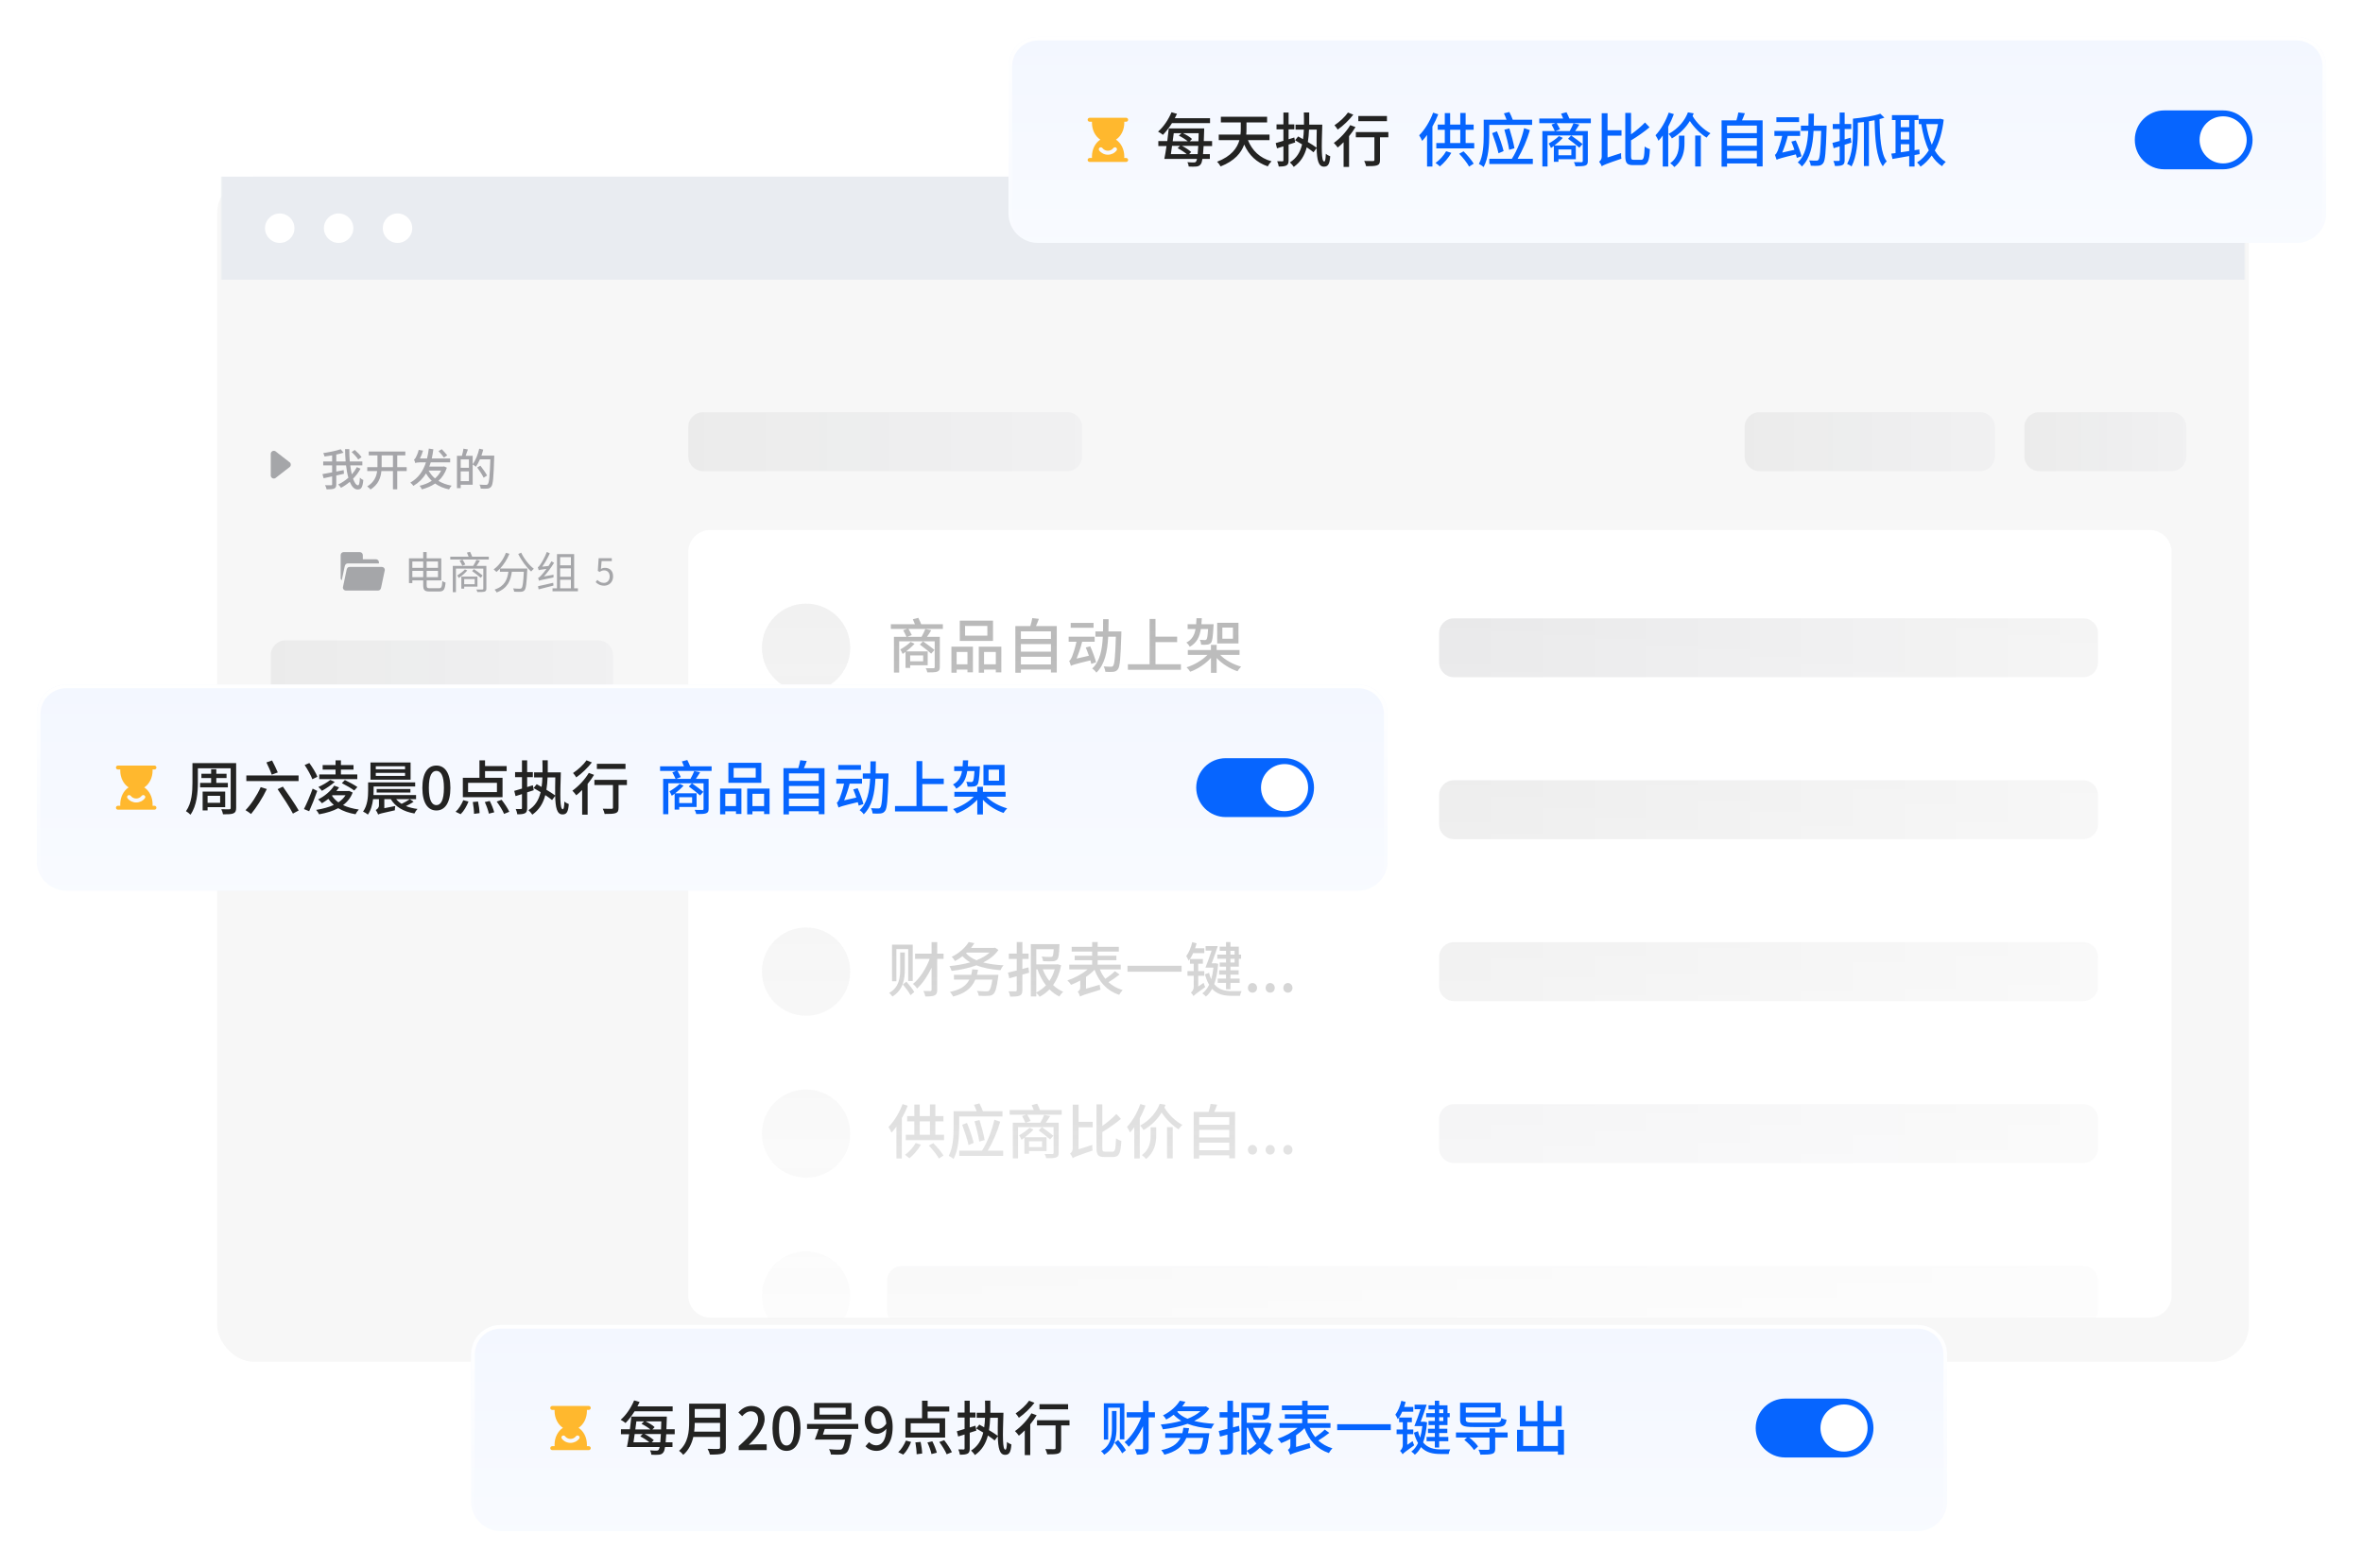 <svg width="642" height="426" viewBox="0 0 642 426" fill="none" xmlns="http://www.w3.org/2000/svg">
<rect x="59" y="48" width="552" height="322" rx="10" fill="#F7F7F7"/>
<mask id="mask0_3872_8714" style="mask-type:alpha" maskUnits="userSpaceOnUse" x="60" y="33" width="550" height="345">
<path d="M602 34H68C63.858 34 60.5 37.733 60.5 42.337V369.163C60.5 373.767 63.858 377.5 68 377.5H602C606.142 377.5 609.5 373.767 609.5 369.163V42.337C609.5 37.733 606.142 34 602 34Z" fill="#CFCFCF" stroke="url(#paint0_linear_3872_8714)"/>
</mask>
<g mask="url(#mask0_3872_8714)">
<path d="M60 48H610V76H60V48Z" fill="#E9ECF1"/>
<path d="M76 66C78.209 66 80 64.209 80 62C80 59.791 78.209 58 76 58C73.791 58 72 59.791 72 62C72 64.209 73.791 66 76 66Z" fill="white"/>
<path d="M92 66C94.209 66 96 64.209 96 62C96 59.791 94.209 58 92 58C89.791 58 88 59.791 88 62C88 64.209 89.791 66 92 66Z" fill="white"/>
<path d="M108 66C110.209 66 112 64.209 112 62C112 59.791 110.209 58 108 58C105.791 58 104 59.791 104 62C104 64.209 105.791 66 108 66Z" fill="white"/>
<path opacity="0.05" d="M290 112H191C188.791 112 187 113.791 187 116V124C187 126.209 188.791 128 191 128H290C292.209 128 294 126.209 294 124V116C294 113.791 292.209 112 290 112Z" fill="url(#paint1_linear_3872_8714)"/>
<path d="M584 144H193C189.686 144 187 146.686 187 150V352C187 355.314 189.686 358 193 358H584C587.314 358 590 355.314 590 352V150C590 146.686 587.314 144 584 144Z" fill="white"/>
<mask id="mask1_3872_8714" style="mask-type:alpha" maskUnits="userSpaceOnUse" x="187" y="144" width="403" height="214">
<path d="M584 144H193C189.686 144 187 146.686 187 150V352C187 355.314 189.686 358 193 358H584C587.314 358 590 355.314 590 352V150C590 146.686 587.314 144 584 144Z" fill="url(#paint2_linear_3872_8714)"/>
</mask>
<g mask="url(#mask1_3872_8714)">
<path opacity="0.1" d="M219 188C225.627 188 231 182.627 231 176C231 169.373 225.627 164 219 164C212.373 164 207 169.373 207 176C207 182.627 212.373 188 219 188Z" fill="#666666"/>
<path opacity="0.5" d="M250.817 178.076H247.281V179.674H250.817V178.076ZM252.044 180.756H247.281V181.467H246.022V177.123C245.747 177.333 245.489 177.527 245.23 177.672C245.134 177.43 244.795 176.736 244.601 176.461C245.553 175.912 246.684 175.153 247.41 174.411L248.476 174.911C247.846 175.605 246.991 176.364 246.183 176.994H252.044V180.756ZM253.901 176.59L252.997 177.591C252.319 176.962 250.93 175.88 249.913 175.137L250.769 174.249C251.754 174.959 253.191 175.977 253.901 176.59ZM256.162 169.599V170.874H246.813C247.12 171.407 247.54 172.134 247.717 172.554L246.474 173.038H250.365C250.737 172.392 251.156 171.52 251.399 170.907L253.013 171.246C252.642 171.859 252.238 172.489 251.851 173.038H255.338V181.241C255.338 181.983 255.161 182.29 254.644 182.484C254.127 182.678 253.288 182.694 251.948 182.694C251.883 182.339 251.705 181.87 251.512 181.547C252.432 181.58 253.352 181.58 253.578 181.564C253.853 181.564 253.95 181.483 253.95 181.241V174.249H244.294V182.742H242.873V173.038H246.28C246.086 172.554 245.683 171.779 245.392 171.246L246.458 170.874H242.033V169.599H248.573C248.411 169.163 248.202 168.662 248.008 168.259L249.493 167.871C249.768 168.404 250.075 169.082 250.284 169.599H256.162ZM268.256 172.699V170.067H262.201V172.699H268.256ZM269.79 168.63V174.136H260.764V168.63H269.79ZM262.847 177.139H259.908V180.498H262.847V177.139ZM258.487 182.775V175.702H264.332V182.662H262.847V181.935H259.908V182.775H258.487ZM267.352 180.498H270.549V177.139H267.352V180.498ZM265.915 175.702H272.051V182.694H270.549V181.935H267.352V182.775H265.915V175.702ZM277.363 180.53H285.533V178.447H277.363V180.53ZM285.533 174.992H277.363V177.059H285.533V174.992ZM285.533 171.536H277.363V173.603H285.533V171.536ZM281.464 170.099H287.116V182.726H285.533V181.919H277.363V182.791H275.861V170.099H279.93C280.156 169.405 280.35 168.565 280.463 167.936L282.255 168.146C281.997 168.824 281.739 169.518 281.464 170.099ZM297.111 169.243V170.568H290.894V169.243H297.111ZM297.789 179.949L296.497 180.385C296.432 180.11 296.335 179.787 296.239 179.432C292.008 180.449 291.395 180.676 290.975 180.902V180.853C290.959 180.869 290.959 180.885 290.959 180.902C290.878 180.611 290.636 179.9 290.49 179.545C290.749 179.448 290.991 179.029 291.249 178.447C291.443 177.947 292.089 176.171 292.476 174.362H290.345V173.006H297.401V174.362H294.01C293.639 175.928 293.058 177.559 292.493 178.932L295.835 178.173C295.577 177.414 295.286 176.606 294.995 175.928L296.206 175.605C296.836 176.994 297.514 178.851 297.789 179.949ZM301.147 171.553H304.667C304.667 171.553 304.651 172.069 304.651 172.279C304.457 178.819 304.28 181.111 303.731 181.822C303.392 182.29 303.036 182.452 302.504 182.532C302.003 182.597 301.147 182.581 300.308 182.532C300.275 182.113 300.098 181.499 299.856 181.079C300.711 181.144 301.47 181.144 301.809 181.144C302.1 181.16 302.261 181.111 302.423 180.902C302.81 180.433 303.004 178.383 303.166 172.99H301.083C300.873 176.978 300.195 180.53 297.869 182.758C297.643 182.387 297.127 181.87 296.739 181.644C298.838 179.707 299.436 176.574 299.629 172.99H297.611V171.553H299.678C299.71 170.471 299.71 169.373 299.71 168.242H301.196C301.196 169.373 301.18 170.471 301.147 171.553ZM313.936 180.482H320.846V181.983H306.443V180.482H312.337V168.178H313.936V172.973H319.813V174.475H313.936V180.482ZM334.975 173.539V170.519H332.101V173.539H334.975ZM336.477 169.211V174.83H330.696V169.211H336.477ZM328.226 170.907H326.256C325.917 173.054 325.142 174.685 323.236 175.735C323.075 175.363 322.655 174.846 322.332 174.588C323.882 173.765 324.528 172.537 324.819 170.907H322.671V169.599H324.98C325.029 169.098 325.061 168.533 325.077 167.968H326.514C326.482 168.533 326.449 169.082 326.417 169.599H329.727C329.727 169.599 329.711 169.97 329.695 170.164C329.534 173.038 329.388 174.217 329.001 174.669C328.71 174.976 328.436 175.089 328 175.137C327.66 175.202 327.015 175.202 326.353 175.169C326.32 174.766 326.175 174.201 325.981 173.845C326.546 173.894 327.063 173.91 327.305 173.91C327.531 173.91 327.66 173.878 327.774 173.748C327.983 173.522 328.113 172.764 328.226 170.907ZM336.767 177.931H331.503C332.86 179.335 335.072 180.546 337.203 181.128C336.88 181.434 336.428 182 336.202 182.387C334.135 181.677 332.02 180.369 330.551 178.786V182.807H329.001V178.754C327.531 180.385 325.4 181.773 323.365 182.516C323.139 182.161 322.703 181.596 322.38 181.305C324.463 180.676 326.676 179.368 328.048 177.931H322.72V176.606H329.001V175.218H330.551V176.606H336.767V177.931Z" fill="#666666"/>
<path opacity="0.1" d="M566 168H395C392.791 168 391 169.791 391 172V180C391 182.209 392.791 184 395 184H566C568.209 184 570 182.209 570 180V172C570 169.791 568.209 168 566 168Z" fill="url(#paint3_linear_3872_8714)"/>
<path opacity="0.1" d="M219 232C225.627 232 231 226.627 231 220C231 213.373 225.627 208 219 208C212.373 208 207 213.373 207 220C207 226.627 212.373 232 219 232Z" fill="#666666"/>
<path opacity="0.5" d="M254.983 214.362L253.772 215.153C253.352 214.555 252.464 213.538 251.802 212.812L252.981 212.117C253.643 212.795 254.547 213.78 254.983 214.362ZM252.755 219.916H248.169C248.767 221.03 249.542 221.983 250.511 222.79C251.431 221.999 252.206 221.046 252.755 219.916ZM253.821 218.398L254.838 218.867C254.192 220.901 253.11 222.484 251.77 223.695C253.11 224.518 254.725 225.115 256.598 225.455C256.259 225.777 255.855 226.407 255.645 226.811C253.643 226.391 251.964 225.664 250.559 224.663C249.122 225.648 247.475 226.326 245.715 226.795C245.553 226.407 245.198 225.826 244.908 225.487C246.506 225.115 248.04 224.518 249.332 223.662C248.508 222.887 247.814 221.983 247.233 220.966C246.119 222.806 244.633 224.324 242.615 225.519C242.405 225.196 241.872 224.615 241.501 224.324C244.391 222.677 246.151 220.158 247.2 216.929H245.021C244.084 216.929 243.487 217.042 243.341 217.236C243.244 216.913 243.002 216.219 242.841 215.847C243.067 215.799 243.261 215.557 243.47 215.201C243.648 214.878 244.278 213.603 244.552 212.359L246.135 212.634C245.86 213.619 245.424 214.652 245.004 215.492H247.604C247.879 214.362 248.088 213.151 248.25 211.891L249.913 212.15C249.768 213.328 249.574 214.442 249.332 215.492H256.065L256.049 216.929H248.96C248.799 217.446 248.621 217.979 248.428 218.463H253.53L253.821 218.398ZM266.221 214.83V213.764H264.058V214.83H266.221ZM269.822 215.944H267.642V217.494H269.822V215.944ZM264.058 215.944V217.494H266.221V215.944H264.058ZM260.602 215.944V217.494H262.669V215.944H260.602ZM262.669 214.83V213.764H258.261V212.553H272.115V213.764H267.642V214.83H271.308V218.624H259.198V214.83H262.669ZM270.484 220.675H259.989V219.496H270.484V220.675ZM261.394 223.065L262.782 223.549C261.846 224.744 260.36 225.874 259.052 226.585C258.81 226.326 258.261 225.826 257.938 225.584C259.246 225.002 260.602 224.05 261.394 223.065ZM267.416 223.888L268.514 223.113C269.79 223.791 271.437 224.825 272.309 225.568L271.13 226.44C270.355 225.713 268.724 224.615 267.416 223.888ZM258.051 221.579H272.422V222.79H265.979V225.261C265.979 225.971 265.85 226.359 265.317 226.553C264.784 226.779 264.025 226.779 262.911 226.779C262.847 226.391 262.637 225.826 262.443 225.455C263.234 225.487 263.961 225.487 264.187 225.471C264.413 225.455 264.478 225.406 264.478 225.212V222.79H258.051V221.579ZM277.363 224.534H285.533V222.451H277.363V224.534ZM285.533 218.996H277.363V221.063H285.533V218.996ZM285.533 215.54H277.363V217.607H285.533V215.54ZM281.464 214.103H287.116V226.73H285.533V225.923H277.363V226.795H275.861V214.103H279.93C280.156 213.409 280.35 212.569 280.463 211.94L282.255 212.15C281.997 212.828 281.739 213.522 281.464 214.103ZM297.111 213.247V214.572H290.894V213.247H297.111ZM297.789 223.953L296.497 224.389C296.432 224.114 296.335 223.791 296.239 223.436C292.008 224.453 291.395 224.68 290.975 224.906V224.857C290.959 224.873 290.959 224.889 290.959 224.906C290.878 224.615 290.636 223.904 290.49 223.549C290.749 223.452 290.991 223.033 291.249 222.451C291.443 221.951 292.089 220.175 292.476 218.366H290.345V217.01H297.401V218.366H294.01C293.639 219.932 293.058 221.563 292.493 222.936L295.835 222.177C295.577 221.418 295.286 220.61 294.995 219.932L296.206 219.609C296.836 220.998 297.514 222.855 297.789 223.953ZM301.147 215.557H304.667C304.667 215.557 304.651 216.073 304.651 216.283C304.457 222.823 304.28 225.115 303.731 225.826C303.392 226.294 303.036 226.456 302.504 226.536C302.003 226.601 301.147 226.585 300.308 226.536C300.275 226.117 300.098 225.503 299.856 225.083C300.711 225.148 301.47 225.148 301.809 225.148C302.1 225.164 302.261 225.115 302.423 224.906C302.81 224.437 303.004 222.387 303.166 216.994H301.083C300.873 220.982 300.195 224.534 297.869 226.762C297.643 226.391 297.127 225.874 296.739 225.648C298.838 223.711 299.436 220.578 299.629 216.994H297.611V215.557H299.678C299.71 214.475 299.71 213.377 299.71 212.246H301.196C301.196 213.377 301.18 214.475 301.147 215.557ZM318.489 218.931V214.475H314.113V218.931H318.489ZM320.039 213.038V220.352H312.628V213.038H320.039ZM310.706 214.685L309.657 215.718C309.156 215.024 308.042 213.974 307.17 213.215L308.155 212.311C309.011 213.005 310.157 214.023 310.706 214.685ZM309.963 223.242L311.53 222.015C311.643 222.419 311.933 223.033 312.111 223.307C309.237 225.648 308.752 226.052 308.494 226.407C308.316 226.117 307.832 225.616 307.558 225.422C307.929 225.115 308.51 224.437 308.51 223.517V218.366H306.411V216.929H309.963V223.242ZM313.71 221.805L315.244 222.144C314.678 223.921 313.742 225.648 312.676 226.762C312.369 226.52 311.723 226.1 311.352 225.891C312.402 224.922 313.225 223.372 313.71 221.805ZM317.31 222.257L318.715 221.741C319.587 223.113 320.524 224.922 320.895 226.084L319.393 226.666C319.054 225.503 318.166 223.662 317.31 222.257ZM328.274 216.703V214.006H324.593V216.703H328.274ZM329.711 212.666V218.043H323.22V212.666H329.711ZM326.724 219.642H330.05C330.05 219.642 330.034 220.045 330.018 220.255C329.873 224.05 329.711 225.535 329.291 226.036C329.001 226.391 328.71 226.52 328.258 226.585C327.87 226.633 327.192 226.633 326.482 226.617C326.449 226.181 326.304 225.584 326.062 225.18C326.692 225.245 327.257 225.261 327.515 225.261C327.757 225.261 327.903 225.229 328.032 225.067C328.258 224.793 328.419 223.727 328.532 221.014H326.595C326.272 223.565 325.481 225.6 323.172 226.859C322.994 226.488 322.59 225.987 322.267 225.729C324.221 224.728 324.899 223.097 325.174 221.014H322.703V219.642H325.319C325.351 219.238 325.368 218.834 325.384 218.431H326.789C326.772 218.834 326.756 219.238 326.724 219.642ZM333.102 213.893V222.823H331.649V213.893H333.102ZM335.007 212.279H336.493V224.906C336.493 225.81 336.283 226.262 335.75 226.504C335.185 226.762 334.297 226.811 332.892 226.795C332.827 226.391 332.618 225.697 332.408 225.261C333.409 225.309 334.329 225.293 334.62 225.293C334.894 225.277 335.007 225.196 335.007 224.906V212.279Z" fill="#666666"/>
<path opacity="0.1" d="M566 212H395C392.791 212 391 213.791 391 216V224C391 226.209 392.791 228 395 228H566C568.209 228 570 226.209 570 224V216C570 213.791 568.209 212 566 212Z" fill="url(#paint4_linear_3872_8714)"/>
<path opacity="0.1" d="M219 276C225.627 276 231 270.627 231 264C231 257.373 225.627 252 219 252C212.373 252 207 257.373 207 264C207 270.627 212.373 276 219 276Z" fill="#666666"/>
<path opacity="0.5" d="M243.535 257.874V266.61H242.356V256.663H247.975V266.545H246.748V257.874H243.535ZM245.828 258.778V263.429C245.828 265.899 245.457 268.935 242.453 270.759C242.276 270.469 241.888 270.017 241.581 269.774C244.342 268.257 244.568 265.463 244.568 263.429V258.778H245.828ZM245.295 267.465L246.264 266.723C247.039 267.595 247.975 268.773 248.395 269.532L247.378 270.388C246.974 269.613 246.054 268.37 245.295 267.465ZM256.356 259.118V260.538H254.628V268.919C254.628 269.774 254.45 270.21 253.918 270.437C253.417 270.695 252.593 270.743 251.415 270.743C251.334 270.34 251.092 269.645 250.882 269.258C251.705 269.274 252.513 269.274 252.755 269.274C253.013 269.258 253.094 269.177 253.094 268.919V262.944C252.044 265.156 250.624 267.239 249.17 268.58C248.912 268.176 248.428 267.643 248.04 267.336C249.849 265.915 251.592 263.187 252.593 260.538H248.621V259.118H253.094V255.985H254.628V259.118H256.356ZM265.414 264.866H271.259C271.259 264.866 271.211 265.286 271.179 265.479C270.807 268.337 270.452 269.581 269.871 270.097C269.467 270.453 269.063 270.55 268.401 270.582C267.868 270.614 266.884 270.614 265.899 270.55C265.882 270.162 265.672 269.613 265.414 269.242C266.448 269.339 267.529 269.355 267.949 269.355C268.304 269.355 268.498 269.339 268.676 269.193C269.047 268.903 269.338 267.998 269.612 266.158H264.978C263.929 268.66 261.991 269.968 258.955 270.759C258.81 270.42 258.374 269.791 258.1 269.5C260.715 268.983 262.427 267.982 263.363 266.158H259.181V264.866H263.864C263.993 264.414 264.09 263.913 264.155 263.364L265.721 263.493C265.64 263.978 265.543 264.446 265.414 264.866ZM262.653 258.827L262.475 259.005C263.137 259.78 264.106 260.409 265.301 260.91C266.706 260.345 267.933 259.667 268.853 258.827H262.653ZM270.339 257.487L271.259 258.1C270.307 259.521 268.853 260.651 267.126 261.507C268.74 261.927 270.63 262.169 272.648 262.282C272.325 262.605 271.986 263.219 271.808 263.606C269.354 263.413 267.142 263.009 265.301 262.282C263.202 263.057 260.845 263.526 258.536 263.8C258.423 263.429 258.18 262.831 257.954 262.492C259.876 262.315 261.813 261.976 263.606 261.475C262.798 261.007 262.104 260.458 261.49 259.812C260.893 260.28 260.215 260.732 259.456 261.12C259.278 260.781 258.858 260.216 258.552 259.989C260.812 258.875 262.362 257.325 263.186 255.953L264.72 256.26C264.461 256.695 264.155 257.131 263.816 257.551H270.081L270.339 257.487ZM279.414 262.831L279.607 264.285L277.767 264.801V269.016C277.767 269.855 277.573 270.275 277.056 270.501C276.539 270.743 275.748 270.776 274.456 270.776C274.392 270.388 274.214 269.742 273.988 269.339C274.828 269.371 275.651 269.371 275.877 269.355C276.152 269.355 276.233 269.274 276.233 268.999V265.253C275.506 265.463 274.828 265.641 274.214 265.802L273.859 264.268C274.521 264.107 275.344 263.897 276.233 263.687V260.555H274.085V259.101H276.233V255.969H277.767V259.101H279.462V260.555H277.767V263.267C278.316 263.122 278.881 262.993 279.414 262.831ZM281.545 263.38V269.661C282.562 269.161 283.434 268.483 284.177 267.724C283.192 266.464 282.433 264.995 281.868 263.38H281.545ZM286.55 263.38H283.305C283.741 264.527 284.354 265.592 285.097 266.529C285.759 265.576 286.228 264.527 286.55 263.38ZM287.342 261.976L288.294 262.282C287.923 264.301 287.196 266.125 286.114 267.643C286.922 268.418 287.842 269.048 288.859 269.468C288.504 269.758 288.052 270.34 287.81 270.759C286.809 270.259 285.921 269.613 285.13 268.822C284.354 269.613 283.483 270.291 282.465 270.824C282.255 270.485 281.868 270.065 281.545 269.758V270.743H280.059V256.518H287.858C287.858 256.518 287.842 256.905 287.826 257.099C287.745 259.36 287.6 260.312 287.229 260.7C286.89 261.039 286.486 261.152 285.937 261.184C285.404 261.217 284.419 261.2 283.386 261.152C283.37 260.781 283.208 260.264 282.982 259.909C283.983 259.989 284.968 260.006 285.291 260.006C285.63 260.006 285.792 259.989 285.937 259.86C286.114 259.683 286.211 259.134 286.276 257.907H281.545V262.024H287.067L287.342 261.976ZM302.923 263.865L304.167 264.785C303.246 265.512 302.132 266.271 301.163 266.868C302.213 267.821 303.489 268.563 305.023 268.999C304.7 269.322 304.264 269.904 304.054 270.307C300.744 269.193 298.612 266.82 297.369 263.477C296.723 264.172 295.916 264.834 295.06 265.431V268.628L298.758 267.562C298.79 267.966 298.919 268.563 299.016 268.886C294.511 270.275 293.865 270.485 293.445 270.776C293.332 270.388 293.042 269.726 292.799 269.419C293.09 269.274 293.494 268.935 293.494 268.273V266.416C292.654 266.884 291.814 267.272 290.991 267.579C290.765 267.223 290.329 266.674 289.99 266.367C291.911 265.77 294.01 264.64 295.48 263.396H290.506V262.105H296.723V260.894H291.976V259.683H296.723V258.552H291.168V257.261H296.723V255.969H298.225V257.261H303.973V258.552H298.225V259.683H303.311V260.894H298.225V262.105H304.49V263.396H298.822C299.21 264.333 299.694 265.189 300.308 265.948C301.228 265.334 302.278 264.527 302.923 263.865ZM306.33 262.395H321.024V264.026H306.33V262.395ZM335.427 258.342H334.297V259.36H335.427V258.342ZM335.427 261.523V260.49H334.297V261.523H335.427ZM333.102 259.36V258.342H331.374V257.212H333.102V255.953H334.297V257.212H336.574V259.36H337.187V260.49H336.574V262.638H334.297V263.639H336.525V264.817H334.297V265.883H336.8V267.062H334.297V268.79H333.102V267.062H330.841V265.883H333.102V264.817H331.229V263.639H333.102V262.638H331.374V261.523H333.102V260.49H330.728V259.36H333.102ZM327.192 258.972H324.157C323.818 259.763 323.398 260.474 322.946 261.023C322.833 260.748 322.493 260.07 322.284 259.78C323.01 258.827 323.591 257.422 323.914 255.985L325.109 256.308C324.98 256.76 324.851 257.228 324.689 257.664H327.192V258.972ZM325.545 268.047L327.015 267.046C327.111 267.385 327.305 267.918 327.451 268.176C324.932 269.984 324.528 270.307 324.286 270.63L324.27 270.582V270.63C324.124 270.356 323.785 269.904 323.559 269.694C323.85 269.468 324.318 268.919 324.318 268.128V265.124H322.623V263.849H324.318V261.846H323.301V260.571H326.805V261.846H325.545V263.849H327.192V265.124H325.545V268.047ZM330.228 261.701L330.971 261.879C330.777 264.123 330.422 265.948 329.889 267.385C331.132 268.935 332.86 269.306 334.733 269.306C335.185 269.306 336.767 269.306 337.332 269.29C337.139 269.613 336.945 270.21 336.897 270.566H334.62C332.521 270.566 330.696 270.178 329.307 268.677C328.839 269.548 328.274 270.243 327.628 270.759C327.418 270.485 326.934 270.081 326.659 269.904C327.418 269.339 328.032 268.58 328.5 267.562C328.064 266.803 327.677 265.867 327.37 264.721L328.484 264.317C328.629 264.979 328.839 265.56 329.081 266.077C329.34 265.156 329.55 264.123 329.679 262.912H327.499C328 261.701 328.645 259.909 329.178 258.294H327.564L327.547 257.051H330.858C330.373 258.536 329.76 260.312 329.211 261.733H330.002L330.228 261.701ZM340.287 269.71C339.593 269.71 339.044 269.177 339.044 268.418C339.044 267.659 339.593 267.094 340.287 267.094C340.982 267.094 341.531 267.659 341.531 268.418C341.531 269.177 340.982 269.71 340.287 269.71ZM345.097 269.71C344.402 269.71 343.853 269.177 343.853 268.418C343.853 267.659 344.402 267.094 345.097 267.094C345.791 267.094 346.34 267.659 346.34 268.418C346.34 269.177 345.791 269.71 345.097 269.71ZM349.906 269.71C349.212 269.71 348.663 269.177 348.663 268.418C348.663 267.659 349.212 267.094 349.906 267.094C350.6 267.094 351.149 267.659 351.149 268.418C351.149 269.177 350.6 269.71 349.906 269.71Z" fill="#666666"/>
<path opacity="0.1" d="M566 256H395C392.791 256 391 257.791 391 260V268C391 270.209 392.791 272 395 272H566C568.209 272 570 270.209 570 268V260C570 257.791 568.209 256 566 256Z" fill="url(#paint5_linear_3872_8714)"/>
<path opacity="0.1" d="M219 320C225.627 320 231 314.627 231 308C231 301.373 225.627 296 219 296C212.373 296 207 301.373 207 308C207 314.627 212.373 320 219 320Z" fill="#666666"/>
<path opacity="0.5" d="M245.214 299.983L246.619 300.435C246.183 301.565 245.634 302.728 245.021 303.794V314.757H243.551V306.103C243.115 306.7 242.663 307.249 242.211 307.734C242.066 307.362 241.63 306.555 241.388 306.2C242.905 304.698 244.342 302.357 245.214 299.983ZM248.783 310.559L250.204 311.011C249.413 312.416 248.169 313.821 247.071 314.725C246.797 314.451 246.215 313.999 245.876 313.772C247.007 312.981 248.105 311.754 248.783 310.559ZM252.351 311.254L253.562 310.592C254.612 311.625 255.774 313.014 256.34 313.966L255.08 314.774C254.547 313.789 253.401 312.319 252.351 311.254ZM249.881 304.682V308.315H252.658V304.682H249.881ZM254.127 308.315H256.485V309.784H246.086V308.315H248.411V304.682H246.474V303.245H248.411V300.112H249.881V303.245H252.658V300.08H254.127V303.245H256.323V304.682H254.127V308.315ZM272.357 303.342H260.602V306.264C260.602 308.751 260.392 312.465 259.068 314.903C258.794 314.628 258.116 314.192 257.76 314.047C258.972 311.786 259.085 308.541 259.085 306.264V301.921H265.35C265.14 301.356 264.881 300.71 264.623 300.177L266.108 299.805C266.464 300.484 266.835 301.307 267.045 301.921H272.357V303.342ZM267.513 309.752L266.06 310.172C265.85 308.686 265.269 306.41 264.752 304.666L266.125 304.31C266.674 306.054 267.271 308.266 267.513 309.752ZM264.542 310.527L263.137 311.124C262.831 309.623 262.056 307.346 261.41 305.602L262.718 305.102C263.428 306.829 264.187 309.041 264.542 310.527ZM268.369 312.642H272.551V314.063H260.618V312.642H266.803C268.353 310.204 269.548 306.958 270.161 304.23L271.744 304.779C270.985 307.394 269.806 310.22 268.369 312.642ZM283.111 310.075H279.575V311.673H283.111V310.075ZM284.338 312.755H279.575V313.466H278.316V309.122C278.041 309.332 277.783 309.526 277.524 309.671C277.427 309.429 277.088 308.735 276.895 308.46C277.847 307.911 278.978 307.152 279.704 306.41L280.77 306.91C280.14 307.604 279.284 308.363 278.477 308.993H284.338V312.755ZM286.195 308.589L285.291 309.59C284.613 308.961 283.224 307.879 282.207 307.136L283.063 306.248C284.048 306.958 285.485 307.976 286.195 308.589ZM288.456 301.598V302.873H279.107C279.414 303.406 279.833 304.133 280.011 304.553L278.768 305.037H282.659C283.03 304.391 283.45 303.519 283.692 302.906L285.307 303.245C284.936 303.858 284.532 304.488 284.145 305.037H287.632V313.24C287.632 313.982 287.455 314.289 286.938 314.483C286.421 314.677 285.582 314.693 284.241 314.693C284.177 314.338 283.999 313.869 283.805 313.546C284.726 313.579 285.646 313.579 285.872 313.563C286.147 313.563 286.244 313.482 286.244 313.24V306.248H276.588V314.741H275.167V305.037H278.574C278.38 304.553 277.976 303.778 277.686 303.245L278.751 302.873H274.327V301.598H280.867C280.705 301.162 280.495 300.661 280.302 300.258L281.787 299.87C282.062 300.403 282.368 301.081 282.578 301.598H288.456ZM293.042 300.145V304.811H296.868V306.296H293.042V312.271L296.755 311.076C296.723 311.56 296.771 312.255 296.836 312.61C292.525 314.079 291.847 314.386 291.443 314.693C291.33 314.321 290.975 313.708 290.716 313.417C291.039 313.224 291.443 312.804 291.443 312.077V300.145H293.042ZM300.259 312.917H302.245C302.988 312.917 303.101 312.19 303.214 309.268C303.585 309.558 304.247 309.881 304.651 309.978C304.49 313.207 304.118 314.37 302.391 314.37H300.049C298.37 314.37 297.902 313.821 297.902 311.803V300.064H299.484V305.925C300.905 304.94 302.342 303.681 303.311 302.68L304.554 304.004C303.085 305.231 301.228 306.539 299.484 307.588V311.851C299.484 312.755 299.597 312.917 300.259 312.917ZM309.818 299.967L311.223 300.387C310.787 301.565 310.27 302.728 309.673 303.842V314.757H308.171V306.264C307.784 306.781 307.412 307.281 307.009 307.701C306.879 307.346 306.443 306.539 306.185 306.183C307.638 304.666 308.995 302.324 309.818 299.967ZM312.612 308.46V306.296H314.129V308.476C314.129 310.349 313.774 313.014 311.352 314.903C311.094 314.564 310.609 314.095 310.222 313.837C312.434 312.287 312.612 309.913 312.612 308.46ZM317.068 314.741V306.264H318.618V314.741H317.068ZM315.082 299.902L316.664 300.177C316.584 300.419 316.471 300.661 316.358 300.92C317.456 302.793 319.377 304.666 321.25 305.634C320.911 305.909 320.443 306.458 320.201 306.829C318.521 305.828 316.826 304.133 315.599 302.276C314.501 304.068 312.918 305.764 310.674 307.055C310.496 306.668 310.06 306.103 309.754 305.828C312.612 304.278 314.307 301.969 315.082 299.902ZM325.804 312.529H333.974V310.446H325.804V312.529ZM333.974 306.991H325.804V309.058H333.974V306.991ZM333.974 303.535H325.804V305.602H333.974V303.535ZM329.905 302.098H335.556V314.725H333.974V313.918H325.804V314.79H324.302V302.098H328.371C328.597 301.404 328.791 300.564 328.904 299.935L330.696 300.145C330.438 300.823 330.179 301.517 329.905 302.098ZM340.287 313.708C339.593 313.708 339.044 313.175 339.044 312.416C339.044 311.657 339.593 311.092 340.287 311.092C340.982 311.092 341.531 311.657 341.531 312.416C341.531 313.175 340.982 313.708 340.287 313.708ZM345.097 313.708C344.402 313.708 343.853 313.175 343.853 312.416C343.853 311.657 344.402 311.092 345.097 311.092C345.791 311.092 346.34 311.657 346.34 312.416C346.34 313.175 345.791 313.708 345.097 313.708ZM349.906 313.708C349.212 313.708 348.663 313.175 348.663 312.416C348.663 311.657 349.212 311.092 349.906 311.092C350.6 311.092 351.149 311.657 351.149 312.416C351.149 313.175 350.6 313.708 349.906 313.708Z" fill="#666666"/>
<path opacity="0.1" d="M566 300H395C392.791 300 391 301.791 391 304V312C391 314.209 392.791 316 395 316H566C568.209 316 570 314.209 570 312V304C570 301.791 568.209 300 566 300Z" fill="url(#paint6_linear_3872_8714)"/>
<path opacity="0.1" d="M219 364C225.627 364 231 358.627 231 352C231 345.373 225.627 340 219 340C212.373 340 207 345.373 207 352C207 358.627 212.373 364 219 364Z" fill="#666666"/>
<path opacity="0.1" d="M566 344H245C242.791 344 241 345.791 241 348V356C241 358.209 242.791 360 245 360H566C568.209 360 570 358.209 570 356V348C570 345.791 568.209 344 566 344Z" fill="url(#paint7_linear_3872_8714)"/>
</g>
<path opacity="0.35" d="M98.229 124.211L97.329 124.859C96.993 124.295 96.213 123.431 95.541 122.831L96.381 122.255C97.053 122.831 97.857 123.647 98.229 124.211ZM96.957 126.923L97.953 127.343C97.413 128.339 96.729 129.251 95.925 130.067C96.321 131.183 96.789 131.855 97.281 131.855C97.569 131.855 97.713 131.267 97.773 129.779C98.025 130.043 98.409 130.307 98.709 130.403C98.517 132.443 98.145 132.995 97.173 132.995C96.261 132.995 95.553 132.203 95.025 130.919C94.281 131.555 93.489 132.095 92.649 132.539C92.469 132.263 92.169 131.891 91.881 131.639C92.865 131.183 93.801 130.547 94.653 129.803C94.365 128.831 94.161 127.679 94.017 126.443H91.365V128.123L93.369 127.727L93.453 128.723C92.769 128.879 92.061 129.047 91.365 129.191V131.579C91.365 132.239 91.209 132.563 90.789 132.743C90.369 132.923 89.697 132.959 88.737 132.959C88.677 132.647 88.485 132.131 88.317 131.831C89.049 131.855 89.745 131.855 89.949 131.843C90.165 131.831 90.237 131.771 90.237 131.579V129.443C89.385 129.623 88.605 129.791 87.921 129.935L87.609 128.819C88.317 128.699 89.241 128.531 90.237 128.339V126.443H87.813V125.387H90.237V123.731C89.529 123.851 88.821 123.947 88.173 124.031C88.113 123.779 87.969 123.347 87.825 123.107C89.493 122.855 91.401 122.471 92.565 122.063L93.345 122.999C92.757 123.191 92.073 123.359 91.365 123.503V125.387H93.909C93.813 124.307 93.765 123.179 93.753 122.039H94.905C94.893 123.191 94.941 124.331 95.037 125.387H98.445V126.443H95.157C95.277 127.343 95.409 128.147 95.589 128.879C96.129 128.267 96.597 127.607 96.957 126.923ZM103.689 126.923H106.761V123.731H103.689V126.479C103.689 126.623 103.689 126.767 103.689 126.923ZM110.493 126.923V127.991H107.925V132.959H106.761V127.991H103.617C103.437 129.827 102.801 131.651 100.665 132.995C100.473 132.743 100.041 132.347 99.765 132.167C101.649 131.015 102.273 129.503 102.465 127.991H99.777V126.923H102.549C102.549 126.767 102.549 126.623 102.549 126.479V123.731H100.185V122.675H110.121V123.731H107.925V126.923H110.493ZM121.509 123.719L120.609 124.307C120.297 123.863 119.637 123.107 119.145 122.567L120.021 122.051C120.513 122.555 121.185 123.287 121.509 123.719ZM119.853 127.847H116.445C116.889 128.675 117.465 129.383 118.185 129.983C118.869 129.395 119.445 128.687 119.853 127.847ZM120.645 126.719L121.401 127.067C120.921 128.579 120.117 129.755 119.121 130.655C120.117 131.267 121.317 131.711 122.709 131.963C122.457 132.203 122.157 132.671 122.001 132.971C120.513 132.659 119.265 132.119 118.221 131.375C117.153 132.107 115.929 132.611 114.621 132.959C114.501 132.671 114.237 132.239 114.021 131.987C115.209 131.711 116.349 131.267 117.309 130.631C116.697 130.055 116.181 129.383 115.749 128.627C114.921 129.995 113.817 131.123 112.317 132.011C112.161 131.771 111.765 131.339 111.489 131.123C113.637 129.899 114.945 128.027 115.725 125.627H114.105C113.409 125.627 112.965 125.711 112.857 125.855C112.785 125.615 112.605 125.099 112.485 124.823C112.653 124.787 112.797 124.607 112.953 124.343C113.085 124.103 113.553 123.155 113.757 122.231L114.933 122.435C114.729 123.167 114.405 123.935 114.093 124.559H116.025C116.229 123.719 116.385 122.819 116.505 121.883L117.741 122.075C117.633 122.951 117.489 123.779 117.309 124.559H122.313L122.301 125.627H117.033C116.913 126.011 116.781 126.407 116.637 126.767H120.429L120.645 126.719ZM125.169 130.727H127.401V128.075H125.169V130.727ZM127.401 124.823H125.169V127.103H127.401V124.823ZM130.797 123.791H134.277C134.277 123.791 134.277 124.175 134.265 124.319C134.097 129.731 133.953 131.591 133.473 132.191C133.173 132.587 132.885 132.695 132.429 132.755C132.009 132.803 131.301 132.791 130.617 132.755C130.593 132.455 130.461 131.987 130.257 131.675C131.025 131.735 131.721 131.747 132.021 131.747C132.261 131.747 132.393 131.711 132.525 131.543C132.909 131.147 133.065 129.335 133.221 124.811H130.389C130.053 125.579 129.681 126.275 129.297 126.827C129.117 126.659 128.697 126.359 128.421 126.203V131.711H125.169V132.623H124.149V123.851H125.493C125.661 123.275 125.841 122.483 125.913 121.907L127.125 122.111C126.921 122.711 126.693 123.347 126.501 123.851H128.421V126.119C129.213 125.087 129.849 123.491 130.209 121.907L131.289 122.159C131.145 122.711 130.989 123.263 130.797 123.791ZM132.333 129.203L131.397 129.791C131.061 129.059 130.281 127.883 129.645 127.019L130.521 126.527C131.157 127.355 131.973 128.495 132.333 129.203Z" fill="#0C0D17"/>
<g opacity="0.35">
<path d="M78.585 125.521C79.144 125.846 79.144 126.658 78.585 126.983L74.818 129.905C74.26 130.23 73.562 129.824 73.562 129.175V123.329C73.562 122.68 74.26 122.274 74.818 122.599L78.585 125.521Z" fill="#0C0D17"/>
</g>
<g opacity="0.35">
<path d="M102.724 160.455H93.976C93.523 160.455 93.153 160.085 93.153 159.632L94.161 154.854C94.26 154.406 94.482 154.031 94.984 154.031H103.732C104.185 154.031 104.555 154.401 104.555 154.854L103.547 159.632C103.46 160.097 103.175 160.455 102.724 160.455Z" fill="#0C0D17"/>
<path d="M92.841 157.674L93.648 153.909C93.747 153.462 93.968 153.087 94.47 153.087H102.948V152.774C102.948 152.321 102.579 151.952 102.126 151.952H98.571V150.822C98.571 150.37 98.201 150 97.749 150H93.377C92.924 150 92.555 150.37 92.555 150.822V157.055C92.555 157.303 92.666 157.523 92.841 157.674Z" fill="#0C0D17"/>
<path d="M112.027 156.822H114.979V155.106H112.027V156.822ZM114.979 152.562H112.027V154.278H114.979V152.562ZM118.999 152.562H115.915V154.278H118.999V152.562ZM115.915 156.822H118.999V155.106H115.915V156.822ZM116.767 159.822H119.287C119.959 159.822 120.079 159.438 120.175 157.878C120.391 158.046 120.775 158.202 121.051 158.274C120.895 160.074 120.607 160.71 119.347 160.71H116.707C115.375 160.71 114.979 160.362 114.979 158.958V157.698H112.027V158.43H111.115V151.698H114.979V149.982H115.915V151.698H119.887V157.698H115.915V158.982C115.915 159.678 116.047 159.822 116.767 159.822ZM126.319 154.71L126.955 155.01C126.343 155.73 125.395 156.534 124.639 157.05C124.579 156.906 124.363 156.51 124.231 156.354C124.939 155.91 125.767 155.31 126.319 154.71ZM128.971 157.338H126.115V158.73H128.971V157.338ZM129.715 159.39H126.115V159.942H125.335V156.666H129.715V159.39ZM131.131 156.378L130.603 157.002C130.087 156.51 129.055 155.718 128.263 155.154L128.767 154.626C129.547 155.154 130.591 155.91 131.131 156.378ZM132.139 153.75V159.93C132.139 160.398 132.019 160.602 131.671 160.734C131.311 160.842 130.711 160.854 129.691 160.854C129.643 160.638 129.535 160.362 129.415 160.17C130.159 160.194 130.855 160.182 131.047 160.17C131.239 160.158 131.311 160.11 131.311 159.918V154.494H123.871V160.902H123.019V153.75H128.551C128.875 153.258 129.235 152.598 129.439 152.118L130.387 152.322C130.087 152.814 129.775 153.33 129.463 153.75H132.139ZM124.867 152.31L125.671 152.046C125.923 152.454 126.271 153.03 126.427 153.378L125.611 153.702C125.455 153.354 125.131 152.754 124.867 152.31ZM128.287 151.254H132.799V152.022H122.335V151.254H127.315C127.183 150.894 127.015 150.474 126.847 150.15L127.711 149.922C127.915 150.342 128.155 150.858 128.287 151.254ZM135.871 154.47H143.263C143.263 154.47 143.251 154.782 143.239 154.902C143.071 158.538 142.915 159.906 142.507 160.362C142.243 160.662 141.991 160.758 141.571 160.782C141.175 160.818 140.431 160.806 139.687 160.758C139.675 160.494 139.567 160.122 139.399 159.87C140.179 159.942 140.899 159.954 141.187 159.954C141.439 159.954 141.571 159.918 141.703 159.798C142.003 159.498 142.171 158.322 142.315 155.346H139.063C138.739 157.71 137.947 159.858 134.935 160.962C134.815 160.734 134.563 160.374 134.371 160.206C137.191 159.258 137.851 157.362 138.127 155.346H135.823V154.518C135.523 154.842 135.199 155.13 134.887 155.394C134.719 155.214 134.347 154.878 134.119 154.71C135.547 153.678 136.759 152.022 137.455 150.198L138.403 150.462C137.791 151.986 136.879 153.39 135.871 154.47ZM140.803 150.51L141.607 150.174C142.351 151.794 143.791 153.594 145.039 154.53C144.799 154.71 144.487 155.046 144.319 155.286C143.071 154.194 141.643 152.274 140.803 150.51ZM147.763 156.63L150.379 156.15C150.355 156.39 150.367 156.714 150.379 156.894C147.127 157.554 146.719 157.662 146.455 157.794C146.419 157.638 146.287 157.23 146.191 157.026C146.443 156.954 146.755 156.666 147.139 156.222C147.379 155.982 147.907 155.346 148.483 154.566C146.851 154.77 146.551 154.854 146.371 154.938C146.335 154.758 146.203 154.338 146.107 154.098C146.323 154.05 146.539 153.774 146.815 153.366C147.103 152.97 148.039 151.422 148.579 149.958L149.383 150.342C148.795 151.626 148.063 152.934 147.307 153.966L149.035 153.774C149.311 153.354 149.587 152.922 149.827 152.502L150.535 152.922C149.707 154.266 148.735 155.574 147.763 156.63ZM150.295 158.346L150.379 159.102C148.951 159.474 147.463 159.846 146.335 160.134L146.179 159.27C147.199 159.078 148.759 158.694 150.295 158.346ZM152.179 157.518V159.846H155.107V157.518H152.179ZM155.107 151.374H152.179V153.606H155.107V151.374ZM152.179 154.422V156.714H155.107V154.422H152.179ZM155.983 159.846H157.015V160.662H150.115V159.846H151.327V150.558H155.983V159.846Z" fill="#0C0D17"/>
<path d="M164.169 159.132C163.029 159.132 162.329 158.652 161.839 158.162L162.289 157.562C162.709 157.982 163.239 158.372 164.089 158.372C164.949 158.372 165.649 157.712 165.649 156.642C165.649 155.592 165.049 154.972 164.129 154.972C163.639 154.972 163.329 155.122 162.909 155.402L162.419 155.102L162.649 151.672H166.219V152.452H163.449L163.269 154.572C163.589 154.392 163.919 154.282 164.359 154.282C165.579 154.282 166.569 155.002 166.569 156.612C166.569 158.222 165.409 159.132 164.169 159.132Z" fill="#0C0D17"/>
</g>
<path opacity="0.05" d="M162.559 174H77.559C75.35 174 73.559 175.791 73.559 178V186C73.559 188.209 75.35 190 77.559 190H162.559C164.768 190 166.559 188.209 166.559 186V178C166.559 175.791 164.768 174 162.559 174Z" fill="url(#paint8_linear_3872_8714)"/>
<path opacity="0.05" d="M590 112H554C551.791 112 550 113.791 550 116V124C550 126.209 551.791 128 554 128H590C592.209 128 594 126.209 594 124V116C594 113.791 592.209 112 590 112Z" fill="url(#paint9_linear_3872_8714)"/>
<path opacity="0.05" d="M538 112H478C475.791 112 474 113.791 474 116V124C474 126.209 475.791 128 478 128H538C540.209 128 542 126.209 542 124V116C542 113.791 540.209 112 538 112Z" fill="url(#paint10_linear_3872_8714)"/>
</g>
<g filter="url(#filter0_d_3872_8714)">
<path d="M511 356H126C121.582 356 118 359.582 118 364V404C118 408.418 121.582 412 126 412H511C515.418 412 519 408.418 519 404V364C519 359.582 515.418 356 511 356Z" fill="url(#paint11_linear_3872_8714)"/>
<path d="M511 356.5H126C121.858 356.5 118.5 359.858 118.5 364V404C118.5 408.142 121.858 411.5 126 411.5H511C515.142 411.5 518.5 408.142 518.5 404V364C518.5 359.858 515.142 356.5 511 356.5Z" stroke="url(#paint12_linear_3872_8714)"/>
<path d="M149.954 388.925H149.443C149.451 388.795 149.459 388.665 149.459 388.534C149.459 386.57 148.568 384.839 147.189 383.941C148.569 383.043 149.46 381.312 149.46 379.347C149.46 379.255 149.448 379.166 149.444 379.075H149.954C150.099 379.074 150.238 379.016 150.34 378.916C150.443 378.815 150.5 378.679 150.5 378.537C150.5 378.396 150.443 378.259 150.34 378.159C150.238 378.058 150.099 378.001 149.954 378H140.046C139.901 378.001 139.762 378.058 139.66 378.159C139.557 378.259 139.5 378.396 139.5 378.537C139.5 378.679 139.557 378.815 139.66 378.916C139.762 379.016 139.901 379.074 140.046 379.075H140.685C140.681 379.166 140.67 379.256 140.67 379.347C140.67 381.311 141.561 383.042 142.939 383.94C141.56 384.838 140.669 386.569 140.669 388.534C140.669 388.665 140.677 388.795 140.685 388.925H140.046C139.901 388.926 139.762 388.984 139.66 389.084C139.557 389.185 139.5 389.321 139.5 389.463C139.5 389.604 139.557 389.741 139.66 389.841C139.762 389.942 139.901 389.999 140.046 390H149.954C150.099 389.999 150.238 389.942 150.34 389.841C150.443 389.741 150.5 389.604 150.5 389.463C150.5 389.321 150.443 389.185 150.34 389.084C150.238 388.984 150.099 388.926 149.954 388.925ZM147.361 386.884C147.086 387.241 146.73 387.531 146.32 387.731C145.91 387.931 145.458 388.035 145 388.035C144.542 388.035 144.09 387.931 143.681 387.731C143.271 387.531 142.914 387.241 142.64 386.884C142.552 386.77 142.514 386.627 142.534 386.485C142.554 386.344 142.631 386.217 142.747 386.131C142.864 386.045 143.011 386.008 143.155 386.028C143.3 386.048 143.431 386.123 143.519 386.236C143.691 386.461 143.914 386.644 144.172 386.769C144.429 386.895 144.713 386.961 145 386.961C145.288 386.961 145.572 386.895 145.829 386.769C146.086 386.644 146.309 386.461 146.482 386.236C146.525 386.18 146.58 386.132 146.642 386.096C146.705 386.061 146.774 386.037 146.845 386.027C146.917 386.017 146.99 386.021 147.06 386.039C147.13 386.057 147.196 386.088 147.254 386.13C147.312 386.173 147.36 386.226 147.397 386.287C147.434 386.348 147.458 386.415 147.468 386.485C147.478 386.555 147.474 386.626 147.456 386.694C147.438 386.763 147.406 386.827 147.363 386.884H147.361Z" fill="#FFB82E"/>
<path d="M172.752 379.456H162.416C161.648 380.672 160.784 381.792 159.952 382.64C159.664 382.384 159.008 381.952 158.624 381.76C160.096 380.512 161.456 378.48 162.288 376.496L163.776 376.928C163.6 377.312 163.408 377.712 163.184 378.112H172.752V379.456ZM167.072 387.872H169.392C169.456 387.28 169.504 386.544 169.552 385.632H165.12C166.064 386.096 167.072 386.768 167.632 387.296L167.072 387.872ZM164.608 385.632H162.432C162.32 386.432 162.208 387.184 162.112 387.872H166.416C165.776 387.328 164.8 386.688 163.952 386.272L164.608 385.632ZM164.992 382.192H162.896C162.8 382.896 162.704 383.648 162.608 384.384H166.704C166.064 383.856 165.12 383.264 164.288 382.864L164.992 382.192ZM167.248 384.384H169.6C169.616 383.728 169.648 382.992 169.664 382.192H165.392C166.304 382.624 167.328 383.232 167.856 383.76L167.248 384.384ZM173.312 385.68H171.008C170.96 386.544 170.912 387.264 170.848 387.872H172.704V389.168H170.688C170.576 389.904 170.432 390.336 170.24 390.592C169.936 391.04 169.552 391.184 169.04 391.248C168.544 391.296 167.744 391.296 166.96 391.248C166.944 390.896 166.8 390.4 166.608 390.064C167.376 390.128 168.048 390.144 168.368 390.144C168.64 390.144 168.784 390.096 168.944 389.904C169.04 389.776 169.136 389.552 169.216 389.168H160.336C160.544 388.208 160.736 386.976 160.928 385.68H158.704V384.336H161.136C161.296 383.136 161.44 381.936 161.536 380.896H171.168C171.168 380.896 171.152 381.376 171.152 381.568C171.12 382.608 171.088 383.52 171.056 384.336H173.312V385.68ZM178.608 384.976H185.632V382.608H178.752C178.752 383.344 178.704 384.144 178.608 384.976ZM185.632 378.816H178.752V381.184H185.632V378.816ZM187.2 377.376V389.248C187.2 390.208 186.944 390.672 186.304 390.912C185.632 391.184 184.544 391.216 182.88 391.216C182.784 390.784 182.496 390.064 182.24 389.648C183.488 389.712 184.768 389.696 185.152 389.68C185.504 389.68 185.632 389.552 185.632 389.216V386.416H178.368C177.952 388.208 177.152 389.984 175.632 391.28C175.408 390.96 174.832 390.416 174.496 390.192C176.992 388.048 177.232 384.912 177.232 382.4V377.376H187.2ZM190.704 390V388.928C194.176 385.856 195.968 383.568 195.968 381.632C195.968 380.352 195.28 379.472 193.968 379.472C193.04 379.472 192.272 380.064 191.648 380.784L190.608 379.76C191.616 378.672 192.656 378 194.192 378C196.352 378 197.744 379.408 197.744 381.536C197.744 383.808 195.936 386.16 193.44 388.544C194.048 388.48 194.784 388.432 195.36 388.432H198.304V390H190.704ZM203.685 390.208C201.365 390.208 199.877 388.16 199.877 384.064C199.877 379.984 201.365 378 203.685 378C205.989 378 207.493 380 207.493 384.064C207.493 388.16 205.989 390.208 203.685 390.208ZM203.685 388.752C204.885 388.752 205.733 387.472 205.733 384.064C205.733 380.688 204.885 379.456 203.685 379.456C202.485 379.456 201.637 380.688 201.637 384.064C201.637 387.472 202.485 388.752 203.685 388.752ZM219.754 380.368V378.496H212.666V380.368H219.754ZM221.322 377.2V381.664H211.194V377.2H221.322ZM223.178 384.256H214.074C213.914 384.768 213.754 385.296 213.578 385.792H221.37C221.37 385.792 221.338 386.224 221.29 386.432C220.938 389.008 220.554 390.208 219.978 390.704C219.546 391.088 219.114 391.184 218.458 391.216C217.866 391.248 216.826 391.248 215.738 391.184C215.706 390.752 215.498 390.176 215.226 389.76C216.314 389.872 217.482 389.888 217.93 389.888C218.298 389.888 218.506 389.872 218.698 389.728C219.05 389.456 219.354 388.672 219.594 387.136H211.386C211.706 386.368 212.09 385.264 212.41 384.256H209.258V382.896H223.178V384.256ZM228.554 384.24C229.274 384.24 230.09 383.824 230.794 382.8C230.618 380.48 229.738 379.424 228.458 379.424C227.45 379.424 226.65 380.336 226.65 381.872C226.65 383.376 227.322 384.24 228.554 384.24ZM225.13 388.96L226.122 387.824C226.586 388.352 227.306 388.704 228.058 388.704C229.482 388.704 230.714 387.552 230.826 384.192C230.138 385.04 229.13 385.568 228.234 385.568C226.266 385.568 224.938 384.336 224.938 381.872C224.938 379.536 226.538 378 228.442 378C230.698 378 232.522 379.824 232.522 383.712C232.522 388.352 230.41 390.208 228.138 390.208C226.778 390.208 225.818 389.664 225.13 388.96ZM245.263 385.216V382.704H237.423V385.216H245.263ZM246.783 381.328V386.592H235.999V381.328H240.511V376.576H242.031V378.144H247.903V379.52H242.031V381.328H246.783ZM235.407 391.216L234.031 390.56C234.847 389.856 235.631 388.576 236.127 387.408L237.535 387.776C237.055 389.024 236.271 390.384 235.407 391.216ZM238.703 387.904L240.127 387.776C240.351 388.8 240.527 390.128 240.543 390.928L239.039 391.12C239.039 390.304 238.895 388.96 238.703 387.904ZM241.967 387.92L243.311 387.616C243.807 388.576 244.319 389.888 244.527 390.704L243.071 391.072C242.911 390.256 242.431 388.928 241.967 387.92ZM245.199 387.792L246.527 387.296C247.311 388.304 248.223 389.664 248.623 390.56L247.199 391.136C246.847 390.24 245.967 388.832 245.199 387.792ZM255.023 383.36L255.263 384.704C254.687 384.896 254.063 385.088 253.471 385.28V389.536C253.471 390.304 253.327 390.704 252.895 390.944C252.447 391.184 251.807 391.248 250.799 391.248C250.751 390.864 250.559 390.224 250.367 389.808C251.007 389.84 251.615 389.84 251.791 389.824C251.983 389.824 252.063 389.76 252.063 389.536V385.76L250.319 386.304L249.967 384.88C250.543 384.72 251.263 384.496 252.063 384.256V381.152H250.191V379.792H252.063V376.576H253.471V379.792H255.023V381.152H253.471V383.84L255.023 383.36ZM261.119 381.216H259.023C258.975 382.448 258.863 383.552 258.703 384.576C259.631 385.12 260.495 385.696 261.087 386.128C261.055 384.736 261.087 383.088 261.119 381.216ZM259.071 379.856H262.623C262.415 386.24 262.351 389.872 263.151 389.872C263.407 389.872 263.535 389.312 263.583 387.776C263.887 388.048 264.447 388.352 264.783 388.464C264.623 390.656 264.175 391.28 263.071 391.28C261.567 391.28 261.167 389.44 261.087 386.24L260.239 387.376C259.791 386.992 259.135 386.528 258.399 386.032C257.807 388.288 256.751 390.016 254.879 391.344C254.719 391.056 254.143 390.4 253.823 390.128C255.631 388.992 256.623 387.376 257.135 385.232C256.479 384.832 255.823 384.432 255.231 384.112L256.063 383.072C256.463 383.296 256.927 383.536 257.391 383.808C257.519 383.008 257.583 382.144 257.615 381.216H255.359V379.856H257.647C257.663 378.816 257.647 377.728 257.615 376.56H259.071C259.087 377.728 259.087 378.816 259.071 379.856ZM280.191 377.52V378.928H272.415V377.52H280.191ZM269.599 376.576L271.055 377.152C269.951 378.592 268.287 380.192 266.815 381.216C266.623 380.88 266.207 380.304 265.935 380.032C267.279 379.152 268.815 377.728 269.599 376.576ZM270.223 380L271.647 380.528C271.151 381.36 270.559 382.192 269.903 382.992V391.344H268.415V384.64C267.887 385.184 267.343 385.664 266.815 386.08C266.607 385.76 266.063 385.12 265.759 384.832C267.407 383.664 269.151 381.808 270.223 380ZM280.575 381.888V383.296H278.303V389.472C278.303 390.304 278.111 390.704 277.503 390.928C276.895 391.136 275.935 391.152 274.527 391.152C274.447 390.752 274.223 390.144 274.015 389.728C275.023 389.76 276.095 389.76 276.383 389.76C276.687 389.744 276.783 389.68 276.783 389.44V383.296H271.743V381.888H280.575Z" fill="#232322"/>
<path d="M291.075 378.478V387.134H289.907V377.278H295.475V387.07H294.259V378.478H291.075ZM293.347 379.374V383.982C293.347 386.43 292.979 389.438 290.003 391.246C289.827 390.958 289.443 390.51 289.139 390.27C291.875 388.766 292.099 385.998 292.099 383.982V379.374H293.347ZM292.819 387.982L293.779 387.246C294.547 388.11 295.475 389.278 295.891 390.03L294.883 390.878C294.483 390.11 293.571 388.878 292.819 387.982ZM303.779 379.71V381.118H302.067V389.422C302.067 390.27 301.891 390.702 301.363 390.926C300.867 391.182 300.051 391.23 298.883 391.23C298.803 390.83 298.562 390.142 298.355 389.758C299.171 389.774 299.971 389.774 300.211 389.774C300.467 389.758 300.547 389.678 300.547 389.422V383.502C299.507 385.694 298.099 387.758 296.659 389.086C296.403 388.686 295.923 388.158 295.539 387.854C297.331 386.446 299.059 383.742 300.051 381.118H296.115V379.71H300.547V376.606H302.067V379.71H303.779ZM312.755 385.406H318.547C318.547 385.406 318.499 385.822 318.467 386.014C318.099 388.846 317.747 390.078 317.171 390.59C316.771 390.942 316.371 391.038 315.715 391.07C315.187 391.102 314.211 391.102 313.235 391.038C313.219 390.654 313.01 390.11 312.755 389.742C313.779 389.838 314.851 389.854 315.267 389.854C315.619 389.854 315.811 389.838 315.987 389.694C316.355 389.406 316.643 388.51 316.915 386.686H312.323C311.283 389.166 309.363 390.462 306.355 391.246C306.211 390.91 305.779 390.286 305.507 389.998C308.099 389.486 309.795 388.494 310.723 386.686H306.579V385.406H311.219C311.347 384.958 311.443 384.462 311.507 383.918L313.059 384.046C312.979 384.526 312.883 384.99 312.755 385.406ZM310.019 379.422L309.843 379.598C310.499 380.366 311.459 380.99 312.642 381.486C314.035 380.926 315.251 380.254 316.163 379.422H310.019ZM317.635 378.094L318.547 378.702C317.603 380.11 316.163 381.23 314.451 382.078C316.051 382.494 317.923 382.734 319.923 382.846C319.603 383.166 319.267 383.774 319.091 384.158C316.659 383.966 314.467 383.566 312.642 382.846C310.563 383.614 308.227 384.078 305.939 384.35C305.827 383.982 305.587 383.39 305.363 383.054C307.267 382.878 309.187 382.542 310.963 382.046C310.163 381.582 309.475 381.038 308.867 380.398C308.275 380.862 307.603 381.31 306.851 381.694C306.674 381.358 306.259 380.798 305.955 380.574C308.195 379.47 309.731 377.934 310.547 376.574L312.067 376.878C311.811 377.31 311.507 377.742 311.171 378.158H317.379L317.635 378.094ZM326.627 383.39L326.819 384.83L324.995 385.342V389.518C324.995 390.35 324.803 390.766 324.291 390.99C323.779 391.23 322.995 391.262 321.715 391.262C321.651 390.878 321.475 390.238 321.251 389.838C322.083 389.87 322.899 389.87 323.123 389.854C323.395 389.854 323.475 389.774 323.475 389.502V385.79C322.755 385.998 322.083 386.174 321.475 386.334L321.123 384.814C321.779 384.654 322.595 384.446 323.475 384.238V381.134H321.347V379.694H323.475V376.59H324.995V379.694H326.675V381.134H324.995V383.822C325.539 383.678 326.099 383.55 326.627 383.39ZM328.739 383.934V390.158C329.747 389.662 330.611 388.99 331.347 388.238C330.371 386.99 329.619 385.534 329.059 383.934H328.739ZM333.699 383.934H330.483C330.915 385.07 331.523 386.126 332.259 387.054C332.915 386.11 333.379 385.07 333.699 383.934ZM334.483 382.542L335.427 382.846C335.059 384.846 334.339 386.654 333.267 388.158C334.067 388.926 334.979 389.55 335.987 389.966C335.635 390.254 335.187 390.83 334.947 391.246C333.955 390.75 333.075 390.11 332.291 389.326C331.523 390.11 330.659 390.782 329.651 391.31C329.443 390.974 329.059 390.558 328.739 390.254V391.23H327.267V377.134H334.995C334.995 377.134 334.979 377.518 334.963 377.71C334.883 379.95 334.739 380.894 334.371 381.278C334.035 381.614 333.635 381.726 333.091 381.758C332.563 381.79 331.587 381.774 330.562 381.726C330.547 381.358 330.387 380.846 330.163 380.494C331.155 380.574 332.131 380.59 332.451 380.59C332.787 380.59 332.947 380.574 333.091 380.446C333.267 380.27 333.363 379.726 333.427 378.51H328.739V382.59H334.211L334.483 382.542ZM349.923 384.414L351.155 385.326C350.243 386.046 349.139 386.798 348.179 387.39C349.219 388.334 350.483 389.07 352.003 389.502C351.683 389.822 351.251 390.398 351.043 390.798C347.763 389.694 345.651 387.342 344.419 384.03C343.779 384.718 342.979 385.374 342.131 385.966V389.134L345.795 388.078C345.827 388.478 345.955 389.07 346.051 389.39C341.587 390.766 340.947 390.974 340.531 391.262C340.419 390.878 340.131 390.222 339.891 389.918C340.179 389.774 340.579 389.438 340.579 388.782V386.942C339.747 387.406 338.914 387.79 338.099 388.094C337.875 387.742 337.443 387.198 337.107 386.894C339.011 386.302 341.091 385.182 342.547 383.95H337.618V382.67H343.779V381.47H339.075V380.27H343.779V379.15H338.275V377.87H343.779V376.59H345.267V377.87H350.963V379.15H345.267V380.27H350.307V381.47H345.267V382.67H351.475V383.95H345.859C346.243 384.878 346.723 385.726 347.331 386.478C348.243 385.87 349.283 385.07 349.923 384.414ZM353.299 382.958H367.859V384.574H353.299V382.958ZM382.131 378.942H381.011V379.95H382.131V378.942ZM382.131 382.094V381.07H381.011V382.094H382.131ZM379.827 379.95V378.942H378.115V377.822H379.827V376.574H381.011V377.822H383.267V379.95H383.875V381.07H383.267V383.198H381.011V384.19H383.219V385.358H381.011V386.414H383.491V387.582H381.011V389.294H379.827V387.582H377.587V386.414H379.827V385.358H377.97V384.19H379.827V383.198H378.115V382.094H379.827V381.07H377.475V379.95H379.827ZM373.971 379.566H370.963C370.627 380.35 370.211 381.054 369.763 381.598C369.651 381.326 369.315 380.654 369.107 380.366C369.827 379.422 370.403 378.03 370.723 376.606L371.907 376.926C371.779 377.374 371.651 377.838 371.491 378.27H373.971V379.566ZM372.339 388.558L373.795 387.566C373.891 387.902 374.083 388.43 374.227 388.686C371.731 390.478 371.331 390.798 371.091 391.118L371.075 391.07V391.118C370.931 390.846 370.595 390.398 370.371 390.19C370.659 389.966 371.123 389.422 371.123 388.638V385.662H369.443V384.398H371.123V382.414H370.115V381.15H373.587V382.414H372.339V384.398H373.971V385.662H372.339V388.558ZM376.979 382.27L377.715 382.446C377.523 384.67 377.171 386.478 376.642 387.902C377.875 389.438 379.587 389.806 381.443 389.806C381.891 389.806 383.459 389.806 384.019 389.79C383.827 390.11 383.635 390.702 383.587 391.054H381.331C379.251 391.054 377.443 390.67 376.067 389.182C375.603 390.046 375.043 390.734 374.403 391.246C374.195 390.974 373.715 390.574 373.443 390.398C374.195 389.838 374.803 389.086 375.267 388.078C374.835 387.326 374.451 386.398 374.147 385.262L375.251 384.862C375.395 385.518 375.603 386.094 375.843 386.606C376.099 385.694 376.307 384.67 376.435 383.47H374.275C374.771 382.27 375.411 380.494 375.939 378.894H374.339L374.323 377.662H377.602C377.123 379.134 376.515 380.894 375.971 382.302H376.755L376.979 382.27ZM396.259 378.414H388.243V379.806H396.259V378.414ZM396.371 383.726H390.355C387.555 383.726 386.691 383.374 386.691 381.726V377.118H397.715V381.086H388.243V381.71C388.243 382.366 388.579 382.526 390.291 382.526H396.243C397.491 382.526 397.747 382.334 397.891 381.294C398.259 381.502 398.867 381.678 399.299 381.742C399.075 383.374 398.467 383.726 396.371 383.726ZM399.603 385.198V386.574H396.227V389.63C396.227 390.446 396.003 390.83 395.363 391.022C394.723 391.214 393.715 391.23 392.211 391.23C392.131 390.846 391.891 390.27 391.699 389.902C392.771 389.934 393.97 389.934 394.275 389.918C394.595 389.918 394.691 389.838 394.691 389.598V386.574H389.187C390.099 387.31 391.091 388.254 391.571 388.99L390.483 389.998C390.003 389.198 388.835 388.03 387.843 387.23L388.579 386.574H385.571V385.198H394.691V384.094H396.227V385.198H399.603ZM413.267 384.494H414.915V391.246H413.267V390.366H402.163V384.494H403.827V388.878H407.699V383.566H402.931V377.966H404.499V382.126H407.699V376.59H409.347V382.126H412.643V377.966H414.291V383.566H409.347V388.878H413.267V384.494Z" fill="#0665FF"/>
<path d="M491 376H475C470.582 376 467 379.582 467 384C467 388.418 470.582 392 475 392H491C495.418 392 499 388.418 499 384C499 379.582 495.418 376 491 376Z" fill="#0665FF"/>
<path d="M491 390.402C494.535 390.402 497.4 387.536 497.4 384.002C497.4 380.467 494.535 377.602 491 377.602C487.465 377.602 484.6 380.467 484.6 384.002C484.6 387.536 487.465 390.402 491 390.402Z" fill="white"/>
</g>
<g filter="url(#filter1_d_3872_8714)">
<path d="M614 6H272C267.582 6 264 9.582 264 14V54C264 58.418 267.582 62 272 62H614C618.418 62 622 58.418 622 54V14C622 9.582 618.418 6 614 6Z" fill="url(#paint13_linear_3872_8714)"/>
<path d="M614 6.5H272C267.858 6.5 264.5 9.858 264.5 14V54C264.5 58.142 267.858 61.5 272 61.5H614C618.142 61.5 621.5 58.142 621.5 54V14C621.5 9.858 618.142 6.5 614 6.5Z" stroke="url(#paint14_linear_3872_8714)"/>
<path d="M295.954 38.925H295.443C295.451 38.795 295.459 38.665 295.459 38.534C295.459 36.57 294.568 34.839 293.189 33.941C294.569 33.043 295.46 31.312 295.46 29.347C295.46 29.255 295.448 29.166 295.444 29.075H295.954C296.099 29.074 296.238 29.017 296.34 28.916C296.443 28.815 296.5 28.679 296.5 28.537C296.5 28.395 296.443 28.259 296.34 28.159C296.238 28.058 296.099 28.001 295.954 28H286.046C285.901 28.001 285.762 28.058 285.66 28.159C285.557 28.259 285.5 28.395 285.5 28.537C285.5 28.679 285.557 28.815 285.66 28.916C285.762 29.017 285.901 29.074 286.046 29.075H286.685C286.681 29.166 286.67 29.256 286.67 29.347C286.67 31.311 287.561 33.042 288.939 33.94C287.56 34.838 286.669 36.569 286.669 38.534C286.669 38.665 286.677 38.795 286.685 38.925H286.046C285.901 38.926 285.762 38.983 285.66 39.084C285.557 39.185 285.5 39.321 285.5 39.463C285.5 39.605 285.557 39.74 285.66 39.841C285.762 39.942 285.901 39.999 286.046 40H295.954C296.099 39.999 296.238 39.942 296.34 39.841C296.443 39.74 296.5 39.605 296.5 39.463C296.5 39.321 296.443 39.185 296.34 39.084C296.238 38.983 296.099 38.926 295.954 38.925ZM293.361 36.884C293.086 37.241 292.73 37.531 292.32 37.731C291.91 37.931 291.458 38.035 291 38.035C290.542 38.035 290.09 37.931 289.681 37.731C289.271 37.531 288.914 37.241 288.64 36.884C288.552 36.77 288.514 36.627 288.534 36.486C288.554 36.344 288.631 36.217 288.747 36.131C288.864 36.045 289.011 36.008 289.155 36.028C289.3 36.047 289.431 36.123 289.519 36.236C289.691 36.461 289.914 36.644 290.172 36.769C290.429 36.895 290.713 36.961 291 36.961C291.288 36.961 291.572 36.895 291.829 36.769C292.086 36.644 292.309 36.461 292.482 36.236C292.525 36.18 292.58 36.132 292.642 36.096C292.705 36.061 292.774 36.037 292.845 36.027C292.917 36.017 292.99 36.021 293.06 36.039C293.13 36.057 293.196 36.088 293.254 36.13C293.312 36.173 293.36 36.226 293.397 36.287C293.434 36.347 293.458 36.415 293.468 36.485C293.478 36.555 293.474 36.626 293.456 36.694C293.438 36.763 293.406 36.827 293.363 36.884H293.361Z" fill="#FFB82E"/>
<path d="M318.752 29.456H308.416C307.648 30.672 306.784 31.792 305.952 32.64C305.664 32.384 305.008 31.952 304.624 31.76C306.096 30.512 307.456 28.48 308.288 26.496L309.776 26.928C309.6 27.312 309.408 27.712 309.184 28.112H318.752V29.456ZM313.072 37.872H315.392C315.456 37.28 315.504 36.544 315.552 35.632H311.12C312.064 36.096 313.072 36.768 313.632 37.296L313.072 37.872ZM310.608 35.632H308.432C308.32 36.432 308.208 37.184 308.112 37.872H312.416C311.776 37.328 310.8 36.688 309.952 36.272L310.608 35.632ZM310.992 32.192H308.896C308.8 32.896 308.704 33.648 308.608 34.384H312.704C312.064 33.856 311.12 33.264 310.288 32.864L310.992 32.192ZM313.248 34.384H315.6C315.616 33.728 315.648 32.992 315.664 32.192H311.392C312.304 32.624 313.328 33.232 313.856 33.76L313.248 34.384ZM319.312 35.68H317.008C316.96 36.544 316.912 37.264 316.848 37.872H318.704V39.168H316.688C316.576 39.904 316.432 40.336 316.24 40.592C315.936 41.04 315.552 41.184 315.04 41.248C314.544 41.296 313.744 41.296 312.96 41.248C312.944 40.896 312.8 40.4 312.608 40.064C313.376 40.128 314.048 40.144 314.368 40.144C314.64 40.144 314.784 40.096 314.944 39.904C315.04 39.776 315.136 39.552 315.216 39.168H306.336C306.544 38.208 306.736 36.976 306.928 35.68H304.704V34.336H307.136C307.296 33.136 307.44 31.936 307.536 30.896H317.168C317.168 30.896 317.152 31.376 317.152 31.568C317.12 32.608 317.088 33.52 317.056 34.336H319.312V35.68ZM334.912 34.08H329.056C330.176 36.88 332.288 38.96 335.456 39.824C335.12 40.144 334.656 40.768 334.448 41.2C331.376 40.176 329.328 38.16 328.032 35.28C327.232 37.52 325.456 39.712 321.632 41.216C321.44 40.848 320.992 40.24 320.656 39.952C324.56 38.448 326.128 36.224 326.736 34.08H321.12V32.56H327.024C327.088 32.016 327.104 31.488 327.104 31.008V29.264H321.696V27.728H334.256V29.264H328.656V31.024C328.656 31.504 328.64 32.032 328.592 32.56H334.912V34.08ZM341.648 33.36L341.888 34.704C341.312 34.896 340.688 35.088 340.096 35.28V39.536C340.096 40.304 339.952 40.704 339.52 40.944C339.072 41.184 338.432 41.248 337.424 41.248C337.376 40.864 337.184 40.224 336.992 39.808C337.632 39.84 338.24 39.84 338.416 39.824C338.608 39.824 338.688 39.76 338.688 39.536V35.76L336.944 36.304L336.592 34.88C337.168 34.72 337.888 34.496 338.688 34.256V31.152H336.816V29.792H338.688V26.576H340.096V29.792H341.648V31.152H340.096V33.84L341.648 33.36ZM347.744 31.216H345.648C345.6 32.448 345.488 33.552 345.328 34.576C346.256 35.12 347.12 35.696 347.712 36.128C347.68 34.736 347.712 33.088 347.744 31.216ZM345.696 29.856H349.248C349.04 36.24 348.976 39.872 349.776 39.872C350.032 39.872 350.16 39.312 350.208 37.776C350.512 38.048 351.072 38.352 351.408 38.464C351.248 40.656 350.8 41.28 349.696 41.28C348.192 41.28 347.792 39.44 347.712 36.24L346.864 37.376C346.416 36.992 345.76 36.528 345.024 36.032C344.432 38.288 343.376 40.016 341.504 41.344C341.344 41.056 340.768 40.4 340.448 40.128C342.256 38.992 343.248 37.376 343.76 35.232C343.104 34.832 342.448 34.432 341.856 34.112L342.688 33.072C343.088 33.296 343.552 33.536 344.016 33.808C344.144 33.008 344.208 32.144 344.24 31.216H341.984V29.856H344.272C344.288 28.816 344.272 27.728 344.24 26.56H345.696C345.712 27.728 345.712 28.816 345.696 29.856ZM366.816 27.52V28.928H359.04V27.52H366.816ZM356.224 26.576L357.68 27.152C356.576 28.592 354.912 30.192 353.44 31.216C353.248 30.88 352.832 30.304 352.56 30.032C353.904 29.152 355.44 27.728 356.224 26.576ZM356.848 30L358.272 30.528C357.776 31.36 357.184 32.192 356.528 32.992V41.344H355.04V34.64C354.512 35.184 353.968 35.664 353.44 36.08C353.232 35.76 352.688 35.12 352.384 34.832C354.032 33.664 355.776 31.808 356.848 30ZM367.2 31.888V33.296H364.928V39.472C364.928 40.304 364.736 40.704 364.128 40.928C363.52 41.136 362.56 41.152 361.152 41.152C361.072 40.752 360.848 40.144 360.64 39.728C361.648 39.76 362.72 39.76 363.008 39.76C363.312 39.744 363.408 39.68 363.408 39.44V33.296H358.368V31.888H367.2Z" fill="#232322"/>
<path d="M379.364 26.606L380.756 27.054C380.324 28.174 379.78 29.326 379.172 30.382V41.246H377.716V32.67C377.284 33.262 376.836 33.806 376.388 34.286C376.243 33.918 375.812 33.118 375.572 32.766C377.076 31.278 378.5 28.958 379.364 26.606ZM382.9 37.086L384.308 37.534C383.524 38.926 382.292 40.318 381.204 41.214C380.932 40.942 380.356 40.494 380.02 40.27C381.14 39.486 382.228 38.27 382.9 37.086ZM386.436 37.774L387.636 37.118C388.676 38.142 389.828 39.518 390.388 40.462L389.14 41.262C388.612 40.286 387.476 38.83 386.436 37.774ZM383.988 31.262V34.862H386.74V31.262H383.988ZM388.196 34.862H390.532V36.318H380.228V34.862H382.532V31.262H380.612V29.838H382.532V26.734H383.988V29.838H386.74V26.702H388.196V29.838H390.372V31.262H388.196V34.862ZM406.26 29.934H394.612V32.83C394.612 35.294 394.404 38.974 393.092 41.39C392.82 41.118 392.148 40.686 391.796 40.542C392.996 38.302 393.108 35.086 393.108 32.83V28.526H399.316C399.108 27.966 398.852 27.326 398.596 26.798L400.068 26.43C400.42 27.102 400.788 27.918 400.996 28.526H406.26V29.934ZM401.46 36.286L400.02 36.702C399.812 35.23 399.236 32.974 398.724 31.246L400.084 30.894C400.628 32.622 401.22 34.814 401.46 36.286ZM398.516 37.054L397.124 37.646C396.82 36.158 396.052 33.902 395.411 32.174L396.708 31.678C397.412 33.39 398.164 35.582 398.516 37.054ZM402.308 39.15H406.452V40.558H394.628V39.15H400.756C402.292 36.734 403.476 33.518 404.084 30.814L405.652 31.358C404.9 33.95 403.732 36.75 402.308 39.15ZM416.916 36.606H413.412V38.19H416.916V36.606ZM418.132 39.262H413.412V39.966H412.164V35.662C411.891 35.87 411.636 36.062 411.38 36.206C411.284 35.966 410.948 35.278 410.756 35.006C411.7 34.462 412.82 33.71 413.54 32.974L414.596 33.47C413.972 34.158 413.124 34.91 412.324 35.534H418.132V39.262ZM419.972 35.134L419.076 36.126C418.404 35.502 417.028 34.43 416.02 33.694L416.868 32.814C417.844 33.518 419.268 34.526 419.972 35.134ZM422.212 28.206V29.47H412.948C413.252 29.998 413.668 30.718 413.844 31.134L412.612 31.614H416.468C416.836 30.974 417.252 30.11 417.492 29.502L419.092 29.838C418.724 30.446 418.324 31.07 417.94 31.614H421.396V39.742C421.396 40.478 421.22 40.782 420.708 40.974C420.196 41.166 419.364 41.182 418.036 41.182C417.972 40.83 417.796 40.366 417.604 40.046C418.516 40.078 419.428 40.078 419.652 40.062C419.924 40.062 420.02 39.982 420.02 39.742V32.814H410.452V41.23H409.044V31.614H412.42C412.228 31.134 411.828 30.366 411.54 29.838L412.596 29.47H408.212V28.206H414.692C414.532 27.774 414.324 27.278 414.132 26.878L415.604 26.494C415.876 27.022 416.18 27.694 416.388 28.206H422.212ZM426.756 26.766V31.39H430.548V32.862H426.756V38.782L430.436 37.598C430.404 38.078 430.452 38.766 430.516 39.118C426.244 40.574 425.572 40.878 425.172 41.182C425.06 40.814 424.708 40.206 424.452 39.918C424.772 39.726 425.172 39.31 425.172 38.59V26.766H426.756ZM433.908 39.422H435.876C436.612 39.422 436.724 38.702 436.836 35.806C437.204 36.094 437.86 36.414 438.26 36.51C438.1 39.71 437.732 40.862 436.02 40.862H433.7C432.036 40.862 431.572 40.318 431.572 38.318V26.686H433.14V32.494C434.548 31.518 435.972 30.27 436.932 29.278L438.164 30.59C436.708 31.806 434.868 33.102 433.14 34.142V38.366C433.14 39.262 433.252 39.422 433.908 39.422ZM443.38 26.59L444.772 27.006C444.34 28.174 443.828 29.326 443.236 30.43V41.246H441.748V32.83C441.364 33.342 440.996 33.838 440.596 34.254C440.468 33.902 440.036 33.102 439.78 32.75C441.22 31.246 442.564 28.926 443.38 26.59ZM446.148 35.006V32.862H447.652V35.022C447.652 36.878 447.3 39.518 444.9 41.39C444.644 41.054 444.164 40.59 443.78 40.334C445.972 38.798 446.148 36.446 446.148 35.006ZM450.564 41.23V32.83H452.1V41.23H450.564ZM448.595 26.526L450.164 26.798C450.084 27.038 449.972 27.278 449.86 27.534C450.948 29.39 452.852 31.246 454.708 32.206C454.372 32.478 453.908 33.022 453.668 33.39C452.004 32.398 450.324 30.718 449.108 28.878C448.02 30.654 446.452 32.334 444.228 33.614C444.052 33.23 443.62 32.67 443.316 32.398C446.148 30.862 447.828 28.574 448.595 26.526ZM459.22 39.038H467.316V36.974H459.22V39.038ZM467.316 33.55H459.22V35.598H467.316V33.55ZM467.316 30.126H459.22V32.174H467.316V30.126ZM463.284 28.702H468.884V41.214H467.316V40.414H459.22V41.278H457.732V28.702H461.764C461.988 28.014 462.18 27.182 462.292 26.558L464.068 26.766C463.812 27.438 463.556 28.126 463.284 28.702ZM478.788 27.854V29.166H472.628V27.854H478.788ZM479.46 38.462L478.18 38.894C478.116 38.622 478.02 38.302 477.924 37.95C473.732 38.958 473.124 39.182 472.708 39.406V39.358C472.692 39.374 472.692 39.39 472.692 39.406C472.612 39.118 472.372 38.414 472.228 38.062C472.484 37.966 472.724 37.55 472.98 36.974C473.172 36.478 473.812 34.718 474.196 32.926H472.084V31.582H479.076V32.926H475.716C475.348 34.478 474.772 36.094 474.212 37.454L477.524 36.702C477.268 35.95 476.98 35.15 476.692 34.478L477.892 34.158C478.516 35.534 479.188 37.374 479.46 38.462ZM482.788 30.142H486.276C486.276 30.142 486.26 30.654 486.26 30.862C486.068 37.342 485.892 39.614 485.348 40.318C485.012 40.782 484.66 40.942 484.132 41.022C483.636 41.086 482.788 41.07 481.956 41.022C481.924 40.606 481.748 39.998 481.508 39.582C482.356 39.646 483.108 39.646 483.444 39.646C483.732 39.662 483.892 39.614 484.052 39.406C484.436 38.942 484.628 36.91 484.788 31.566H482.724C482.516 35.518 481.844 39.038 479.54 41.246C479.316 40.878 478.804 40.366 478.42 40.142C480.5 38.222 481.092 35.118 481.284 31.566H479.284V30.142H481.332C481.364 29.07 481.364 27.982 481.364 26.862H482.836C482.836 27.982 482.82 29.07 482.788 30.142ZM493.012 34.75L491.172 35.342V39.454C491.172 40.19 491.028 40.59 490.612 40.814C490.18 41.054 489.524 41.102 488.532 41.102C488.484 40.734 488.308 40.11 488.116 39.726C488.756 39.742 489.364 39.742 489.539 39.726C489.732 39.726 489.812 39.662 489.812 39.438V35.774C489.236 35.95 488.676 36.126 488.18 36.27L487.844 34.83C488.388 34.686 489.076 34.51 489.812 34.302V31.07H487.94V29.694H489.812V26.574H491.172V29.694H492.98V31.07H491.172V33.886L492.82 33.406L493.012 34.75ZM500.852 26.894L501.972 27.966C501.572 28.11 501.108 28.254 500.644 28.366C500.74 33.278 501.012 37.806 502.612 39.854C502.26 40.126 501.764 40.766 501.54 41.182C499.748 38.686 499.444 34.142 499.3 28.67C498.804 28.766 498.276 28.862 497.764 28.942V41.118H496.404V29.15C495.844 29.214 495.3 29.278 494.756 29.326V31.582C494.756 34.302 494.516 38.446 493.044 41.23C492.788 40.99 492.18 40.67 491.844 40.542C493.284 37.886 493.428 34.142 493.428 31.582V28.238C496.1 27.982 499.14 27.518 500.852 26.894ZM506.42 35.182V37.374C507.14 37.278 507.908 37.15 508.708 37.038V35.182H506.42ZM508.708 28.622H506.42V30.574H508.708V28.622ZM506.42 31.838V33.902H508.708V31.838H506.42ZM511.54 37.87L510.164 38.126V41.246H508.708V38.398C507.044 38.686 505.444 38.974 504.164 39.198L503.844 37.742C504.196 37.694 504.596 37.646 504.996 37.598V28.622H504.02V27.278H511.236V28.622H510.164V36.814L511.46 36.606L511.54 37.87ZM516.532 29.726H513.316C513.652 31.774 514.148 33.694 514.852 35.326C515.62 33.71 516.18 31.838 516.532 29.726ZM517.156 28.254L518.084 28.51C517.684 31.95 516.852 34.718 515.668 36.894C516.452 38.206 517.428 39.262 518.644 39.982C518.324 40.254 517.86 40.766 517.62 41.15C516.5 40.414 515.572 39.422 514.82 38.254C513.94 39.486 512.932 40.494 511.796 41.278C511.572 40.91 511.172 40.414 510.836 40.142C512.052 39.406 513.124 38.286 514.036 36.846C513.06 34.846 512.42 32.43 511.988 29.726H511.316V28.302H516.9L517.156 28.254Z" fill="#0665FF"/>
<path d="M594 26H578C573.582 26 570 29.582 570 34C570 38.418 573.582 42 578 42H594C598.418 42 602 38.418 602 34C602 29.582 598.418 26 594 26Z" fill="#0665FF"/>
<path d="M594 40.402C597.535 40.402 600.4 37.536 600.4 34.002C600.4 30.467 597.535 27.602 594 27.602C590.465 27.602 587.6 30.467 587.6 34.002C587.6 37.536 590.465 40.402 594 40.402Z" fill="white"/>
</g>
<g filter="url(#filter2_d_3872_8714)">
<path d="M359 182H8C3.582 182 0 185.582 0 190V230C0 234.418 3.582 238 8 238H359C363.418 238 367 234.418 367 230V190C367 185.582 363.418 182 359 182Z" fill="url(#paint15_linear_3872_8714)"/>
<path d="M359 182.5H8C3.858 182.5 0.5 185.858 0.5 190V230C0.5 234.142 3.858 237.5 8 237.5H359C363.142 237.5 366.5 234.142 366.5 230V190C366.5 185.858 363.142 182.5 359 182.5Z" stroke="url(#paint16_linear_3872_8714)"/>
<path d="M31.953 214.925H31.443C31.451 214.795 31.459 214.665 31.459 214.534C31.459 212.57 30.568 210.839 29.189 209.941C30.569 209.043 31.46 207.312 31.46 205.347C31.46 205.255 31.448 205.166 31.444 205.075H31.953C32.099 205.074 32.238 205.016 32.34 204.916C32.443 204.815 32.5 204.679 32.5 204.537C32.5 204.396 32.443 204.259 32.34 204.159C32.238 204.058 32.099 204.001 31.953 204H22.047C21.901 204.001 21.762 204.058 21.66 204.159C21.557 204.259 21.5 204.396 21.5 204.537C21.5 204.679 21.557 204.815 21.66 204.916C21.762 205.016 21.901 205.074 22.047 205.075H22.685C22.681 205.166 22.67 205.256 22.67 205.347C22.67 207.311 23.561 209.042 24.939 209.94C23.56 210.838 22.669 212.569 22.669 214.534C22.669 214.665 22.677 214.795 22.685 214.925H22.047C21.901 214.926 21.762 214.984 21.66 215.084C21.557 215.185 21.5 215.321 21.5 215.463C21.5 215.604 21.557 215.741 21.66 215.841C21.762 215.942 21.901 215.999 22.047 216H31.953C32.099 215.999 32.238 215.942 32.34 215.841C32.443 215.741 32.5 215.604 32.5 215.463C32.5 215.321 32.443 215.185 32.34 215.084C32.238 214.984 32.099 214.926 31.953 214.925ZM29.361 212.884C29.086 213.241 28.73 213.531 28.32 213.731C27.91 213.931 27.458 214.035 27 214.035C26.542 214.035 26.09 213.931 25.681 213.731C25.271 213.531 24.914 213.241 24.64 212.884C24.552 212.77 24.514 212.627 24.534 212.485C24.554 212.344 24.631 212.217 24.747 212.131C24.864 212.045 25.011 212.008 25.155 212.028C25.3 212.048 25.431 212.123 25.519 212.236C25.691 212.461 25.915 212.644 26.172 212.769C26.429 212.895 26.712 212.961 27 212.961C27.288 212.961 27.572 212.895 27.829 212.769C28.086 212.644 28.309 212.461 28.482 212.236C28.525 212.18 28.58 212.132 28.642 212.096C28.704 212.061 28.773 212.037 28.845 212.027C28.917 212.017 28.99 212.021 29.06 212.039C29.13 212.057 29.196 212.088 29.254 212.13C29.312 212.173 29.36 212.226 29.397 212.287C29.434 212.348 29.458 212.415 29.468 212.485C29.478 212.555 29.474 212.626 29.456 212.694C29.438 212.763 29.406 212.827 29.363 212.884H29.361Z" fill="#FFB82E"/>
<path d="M44.368 208.723H47.36V207.395H44.72V206.227H47.36V204.995H48.768V206.227H51.552V207.395H48.768V208.723H51.904V209.923H44.368V208.723ZM49.808 212.227H46.4V214.131H49.808V212.227ZM51.184 215.299H46.4V216.195H45.056V211.075H51.184V215.299ZM54.16 203.346V215.507C54.16 216.354 53.952 216.771 53.408 216.995C52.864 217.235 52 217.251 50.592 217.251C50.544 216.883 50.32 216.226 50.128 215.874C51.04 215.906 52.016 215.891 52.288 215.891C52.576 215.875 52.672 215.779 52.672 215.507V204.738H43.76V208.643C43.76 211.235 43.488 214.947 41.744 217.363C41.488 217.075 40.864 216.578 40.528 216.402C42.128 214.178 42.288 211.011 42.288 208.643V203.346H54.16ZM56.928 206.691H71.12V208.227H56.928V206.691ZM60.832 209.859L62.496 210.387C61.328 212.819 59.632 215.459 58.208 217.171C57.872 216.867 57.12 216.387 56.704 216.131C58.208 214.595 59.824 212.131 60.832 209.859ZM65.424 210.419L66.848 209.73C68.272 211.762 70.208 214.53 71.152 216.21L69.584 217.059C68.736 215.379 66.848 212.531 65.424 210.419ZM62.384 203.154L63.92 202.626C64.448 203.666 65.136 205.026 65.472 205.874L63.824 206.482C63.552 205.634 62.896 204.21 62.384 203.154ZM87.072 206.419V207.682H76.736V206.419H81.168V205.107H77.664V203.874H81.168V202.594H82.624V203.874H86.048V205.107H82.624V206.419H87.072ZM82.88 208.786L83.696 207.939C84.816 208.467 86.32 209.282 87.104 209.842L86.24 210.786C85.504 210.21 84 209.346 82.88 208.786ZM79.744 207.907L80.96 208.451C79.984 209.299 78.56 210.259 77.472 210.867C77.248 210.611 76.8 210.067 76.496 209.827C77.616 209.331 78.896 208.595 79.744 207.907ZM76.24 207.059L74.864 207.715C74.496 206.707 73.584 205.059 72.768 203.859L74.048 203.314C74.88 204.466 75.856 206.019 76.24 207.059ZM74.944 210.275L76.192 210.898C75.536 212.786 74.704 214.851 74 216.419L72.576 215.827C73.264 214.483 74.24 212.259 74.944 210.275ZM80.336 212.066L80.192 212.195C80.64 212.883 81.216 213.475 81.936 214.003C82.8 213.427 83.44 212.786 83.872 212.066H80.336ZM84.832 210.883L85.808 211.331C85.328 212.659 84.464 213.811 83.2 214.755C84.416 215.331 85.872 215.73 87.488 215.954C87.168 216.274 86.784 216.85 86.592 217.234C84.768 216.93 83.184 216.371 81.888 215.587C80.496 216.339 78.768 216.883 76.688 217.251C76.528 216.883 76.176 216.371 75.888 216.051C77.792 215.747 79.392 215.298 80.688 214.706C80.112 214.21 79.632 213.667 79.216 213.059C78.624 213.507 78.048 213.907 77.472 214.243C77.248 213.971 76.752 213.442 76.432 213.202C78.144 212.354 79.84 210.978 80.784 209.458L82.128 209.939C81.904 210.275 81.648 210.61 81.392 210.93H84.576L84.832 210.883ZM100.048 205.01V204.195H92.096V205.01H100.048ZM100.048 206.818V205.986H92.096V206.818H100.048ZM101.552 203.171V207.842H90.656V203.171H101.552ZM96.176 213.139H94.416V215.587L97.392 214.995C97.312 215.347 97.264 215.875 97.28 216.163C93.584 216.979 93.056 217.106 92.736 217.314C92.624 216.962 92.32 216.371 92.08 216.083C92.432 215.891 92.96 215.522 92.96 214.818V213.139H91.36C91.184 214.595 90.784 216.147 89.952 217.331C89.664 217.075 89.008 216.658 88.64 216.514C89.872 214.802 90.016 212.466 90.016 210.818V208.579H102.8V209.699H91.504V210.835C91.504 211.203 91.488 211.603 91.472 212.019H103.04V213.139H97.632C98.032 213.619 98.544 214.05 99.12 214.402C99.904 214.034 100.784 213.539 101.344 213.139L102.368 213.827C101.76 214.275 100.992 214.674 100.288 215.01C101.2 215.378 102.256 215.651 103.44 215.795C103.136 216.083 102.768 216.643 102.592 217.027C99.616 216.515 97.44 215.219 96.176 213.139ZM101.504 211.331H92.336V210.37H101.504V211.331ZM108.56 216.21C106.24 216.21 104.752 214.162 104.752 210.066C104.752 205.986 106.24 204.003 108.56 204.003C110.864 204.003 112.368 206.002 112.368 210.066C112.368 214.162 110.864 216.21 108.56 216.21ZM108.56 214.755C109.76 214.755 110.608 213.474 110.608 210.066C110.608 206.69 109.76 205.458 108.56 205.458C107.36 205.458 106.512 206.69 106.512 210.066C106.512 213.474 107.36 214.755 108.56 214.755ZM125.013 211.219V208.706H117.173V211.219H125.013ZM126.533 207.331V212.594H115.749V207.331H120.261V202.579H121.781V204.146H127.653V205.523H121.781V207.331H126.533ZM115.157 217.219L113.781 216.562C114.597 215.858 115.381 214.579 115.877 213.411L117.285 213.779C116.805 215.027 116.021 216.387 115.157 217.219ZM118.453 213.907L119.877 213.779C120.101 214.803 120.277 216.13 120.293 216.93L118.789 217.122C118.789 216.306 118.645 214.963 118.453 213.907ZM121.717 213.923L123.061 213.618C123.557 214.578 124.069 215.89 124.277 216.706L122.821 217.075C122.661 216.259 122.181 214.931 121.717 213.923ZM124.949 213.795L126.277 213.299C127.061 214.307 127.973 215.667 128.373 216.562L126.949 217.139C126.597 216.243 125.717 214.835 124.949 213.795ZM134.773 209.363L135.013 210.706C134.437 210.898 133.813 211.091 133.221 211.283V215.538C133.221 216.306 133.077 216.707 132.645 216.947C132.197 217.187 131.557 217.251 130.549 217.251C130.501 216.867 130.309 216.227 130.117 215.811C130.757 215.843 131.365 215.843 131.541 215.827C131.733 215.827 131.813 215.762 131.813 215.538V211.762L130.069 212.307L129.717 210.883C130.293 210.723 131.013 210.498 131.813 210.258V207.154H129.941V205.795H131.813V202.579H133.221V205.795H134.773V207.154H133.221V209.842L134.773 209.363ZM140.869 207.219H138.773C138.725 208.451 138.613 209.555 138.453 210.579C139.381 211.123 140.245 211.699 140.837 212.131C140.805 210.739 140.837 209.091 140.869 207.219ZM138.821 205.859H142.373C142.165 212.243 142.101 215.874 142.901 215.874C143.157 215.874 143.285 215.315 143.333 213.779C143.637 214.051 144.197 214.355 144.533 214.467C144.373 216.659 143.925 217.283 142.821 217.283C141.317 217.283 140.917 215.443 140.837 212.243L139.989 213.379C139.541 212.995 138.885 212.531 138.149 212.035C137.557 214.291 136.501 216.018 134.629 217.346C134.469 217.058 133.893 216.403 133.573 216.131C135.381 214.995 136.373 213.378 136.885 211.234C136.229 210.834 135.573 210.435 134.981 210.115L135.813 209.075C136.213 209.299 136.677 209.539 137.141 209.811C137.269 209.011 137.333 208.147 137.365 207.219H135.109V205.859H137.397C137.413 204.819 137.397 203.73 137.365 202.562H138.821C138.837 203.73 138.837 204.819 138.821 205.859ZM159.941 203.523V204.93H152.165V203.523H159.941ZM149.349 202.579L150.805 203.154C149.701 204.594 148.037 206.195 146.565 207.219C146.373 206.883 145.957 206.307 145.685 206.035C147.029 205.155 148.565 203.731 149.349 202.579ZM149.973 206.003L151.397 206.531C150.901 207.363 150.309 208.195 149.653 208.995V217.346H148.165V210.643C147.637 211.187 147.093 211.667 146.565 212.083C146.357 211.763 145.813 211.123 145.509 210.835C147.157 209.667 148.901 207.811 149.973 206.003ZM160.325 207.891V209.299H158.053V215.475C158.053 216.307 157.861 216.706 157.253 216.93C156.645 217.138 155.685 217.154 154.277 217.154C154.197 216.754 153.973 216.146 153.765 215.73C154.773 215.762 155.845 215.762 156.133 215.762C156.437 215.746 156.533 215.683 156.533 215.443V209.299H151.493V207.891H160.325Z" fill="#232322"/>
<path d="M178.041 212.608H174.537V214.192H178.041V212.608ZM179.257 215.264H174.537V215.968H173.289V211.664C173.016 211.872 172.761 212.064 172.505 212.208C172.409 211.968 172.073 211.28 171.881 211.008C172.825 210.464 173.945 209.712 174.665 208.976L175.721 209.472C175.097 210.16 174.249 210.912 173.449 211.536H179.257V215.264ZM181.097 211.136L180.201 212.128C179.529 211.504 178.153 210.432 177.145 209.696L177.993 208.816C178.969 209.52 180.393 210.528 181.097 211.136ZM183.337 204.208V205.472H174.073C174.377 206 174.793 206.72 174.969 207.136L173.737 207.616H177.593C177.961 206.976 178.377 206.112 178.617 205.504L180.217 205.84C179.849 206.448 179.449 207.072 179.065 207.616H182.521V215.744C182.521 216.48 182.345 216.784 181.833 216.976C181.321 217.168 180.489 217.184 179.161 217.184C179.097 216.832 178.921 216.368 178.729 216.048C179.641 216.08 180.553 216.08 180.777 216.064C181.049 216.064 181.145 215.984 181.145 215.744V208.816H171.577V217.232H170.169V207.616H173.545C173.353 207.136 172.953 206.368 172.665 205.84L173.721 205.472H169.337V204.208H175.817C175.657 203.776 175.449 203.28 175.257 202.88L176.729 202.496C177.001 203.024 177.305 203.696 177.513 204.208H183.337ZM195.321 207.28V204.672H189.321V207.28H195.321ZM196.841 203.248V208.704H187.897V203.248H196.841ZM189.961 211.68H187.049V215.008H189.961V211.68ZM185.641 217.264V210.256H191.433V217.152H189.961V216.432H187.049V217.264H185.641ZM194.425 215.008H197.593V211.68H194.425V215.008ZM193.001 210.256H199.081V217.184H197.593V216.432H194.425V217.264H193.001V210.256ZM204.345 215.04H212.441V212.976H204.345V215.04ZM212.441 209.552H204.345V211.6H212.441V209.552ZM212.441 206.128H204.345V208.176H212.441V206.128ZM208.409 204.704H214.009V217.216H212.441V216.416H204.345V217.28H202.857V204.704H206.889C207.113 204.016 207.305 203.184 207.417 202.56L209.193 202.768C208.937 203.44 208.681 204.128 208.409 204.704ZM223.913 203.856V205.168H217.753V203.856H223.913ZM224.585 214.464L223.305 214.896C223.241 214.624 223.145 214.304 223.049 213.952C218.857 214.96 218.249 215.184 217.833 215.408V215.36C217.817 215.376 217.817 215.392 217.817 215.408C217.737 215.12 217.497 214.416 217.353 214.064C217.609 213.968 217.849 213.552 218.105 212.976C218.297 212.48 218.937 210.72 219.321 208.928H217.209V207.584H224.201V208.928H220.841C220.473 210.48 219.897 212.096 219.337 213.456L222.649 212.704C222.393 211.952 222.105 211.152 221.817 210.48L223.017 210.16C223.641 211.536 224.312 213.376 224.585 214.464ZM227.913 206.144H231.401C231.401 206.144 231.385 206.656 231.385 206.864C231.193 213.344 231.017 215.616 230.473 216.32C230.137 216.784 229.785 216.944 229.257 217.024C228.761 217.088 227.913 217.072 227.081 217.024C227.049 216.608 226.873 216 226.633 215.584C227.481 215.648 228.233 215.648 228.569 215.648C228.857 215.664 229.017 215.616 229.177 215.408C229.561 214.944 229.753 212.912 229.913 207.568H227.849C227.641 211.52 226.969 215.04 224.665 217.248C224.441 216.88 223.929 216.368 223.545 216.144C225.625 214.224 226.217 211.12 226.409 207.568H224.409V206.144H226.457C226.489 205.072 226.489 203.984 226.489 202.864H227.961C227.961 203.984 227.945 205.072 227.913 206.144ZM240.585 214.992H247.433V216.48H233.161V214.992H239.001V202.8H240.585V207.552H246.409V209.04H240.585V214.992ZM261.433 208.112V205.12H258.585V208.112H261.433ZM262.921 203.824V209.392H257.193V203.824H262.921ZM254.745 205.504H252.793C252.457 207.632 251.689 209.248 249.801 210.288C249.641 209.92 249.225 209.408 248.905 209.152C250.441 208.336 251.081 207.12 251.369 205.504H249.241V204.208H251.529C251.577 203.712 251.609 203.152 251.625 202.592H253.049C253.016 203.152 252.985 203.696 252.953 204.208H256.233C256.233 204.208 256.217 204.576 256.201 204.768C256.041 207.616 255.897 208.784 255.513 209.232C255.225 209.536 254.953 209.648 254.521 209.696C254.185 209.76 253.545 209.76 252.889 209.728C252.857 209.328 252.713 208.768 252.521 208.416C253.081 208.464 253.593 208.48 253.833 208.48C254.057 208.48 254.185 208.448 254.297 208.32C254.505 208.096 254.633 207.344 254.745 205.504ZM263.209 212.464H257.993C259.337 213.856 261.529 215.056 263.641 215.632C263.321 215.936 262.873 216.496 262.649 216.88C260.601 216.176 258.505 214.88 257.049 213.312V217.296H255.513V213.28C254.057 214.896 251.945 216.272 249.929 217.008C249.705 216.656 249.273 216.096 248.953 215.808C251.017 215.184 253.209 213.888 254.569 212.464H249.289V211.152H255.513V209.776H257.049V211.152H263.209V212.464Z" fill="#0665FF"/>
<path d="M339 202H323C318.582 202 315 205.582 315 210C315 214.418 318.582 218 323 218H339C343.418 218 347 214.418 347 210C347 205.582 343.418 202 339 202Z" fill="#0665FF"/>
<path d="M339 216.402C342.535 216.402 345.4 213.536 345.4 210.002C345.4 206.467 342.535 203.602 339 203.602C335.465 203.602 332.6 206.467 332.6 210.002C332.6 213.536 335.465 216.402 339 216.402Z" fill="white"/>
</g>
<defs>
<filter id="filter0_d_3872_8714" x="118" y="350" width="421" height="76" filterUnits="userSpaceOnUse" color-interpolation-filters="sRGB">
<feFlood flood-opacity="0" result="BackgroundImageFix"/>
<feColorMatrix in="SourceAlpha" type="matrix" values="0 0 0 0 0 0 0 0 0 0 0 0 0 0 0 0 0 0 127 0" result="hardAlpha"/>
<feOffset dx="10" dy="4"/>
<feGaussianBlur stdDeviation="5"/>
<feComposite in2="hardAlpha" operator="out"/>
<feColorMatrix type="matrix" values="0 0 0 0 0 0 0 0 0 0 0 0 0 0 0 0 0 0 0.05 0"/>
<feBlend mode="normal" in2="BackgroundImageFix" result="effect1_dropShadow_3872_8714"/>
<feBlend mode="normal" in="SourceGraphic" in2="effect1_dropShadow_3872_8714" result="shape"/>
</filter>
<filter id="filter1_d_3872_8714" x="264" y="0" width="378" height="76" filterUnits="userSpaceOnUse" color-interpolation-filters="sRGB">
<feFlood flood-opacity="0" result="BackgroundImageFix"/>
<feColorMatrix in="SourceAlpha" type="matrix" values="0 0 0 0 0 0 0 0 0 0 0 0 0 0 0 0 0 0 127 0" result="hardAlpha"/>
<feOffset dx="10" dy="4"/>
<feGaussianBlur stdDeviation="5"/>
<feComposite in2="hardAlpha" operator="out"/>
<feColorMatrix type="matrix" values="0 0 0 0 0 0 0 0 0 0 0 0 0 0 0 0 0 0 0.05 0"/>
<feBlend mode="normal" in2="BackgroundImageFix" result="effect1_dropShadow_3872_8714"/>
<feBlend mode="normal" in="SourceGraphic" in2="effect1_dropShadow_3872_8714" result="shape"/>
</filter>
<filter id="filter2_d_3872_8714" x="0" y="176" width="387" height="76" filterUnits="userSpaceOnUse" color-interpolation-filters="sRGB">
<feFlood flood-opacity="0" result="BackgroundImageFix"/>
<feColorMatrix in="SourceAlpha" type="matrix" values="0 0 0 0 0 0 0 0 0 0 0 0 0 0 0 0 0 0 127 0" result="hardAlpha"/>
<feOffset dx="10" dy="4"/>
<feGaussianBlur stdDeviation="5"/>
<feComposite in2="hardAlpha" operator="out"/>
<feColorMatrix type="matrix" values="0 0 0 0 0 0 0 0 0 0 0 0 0 0 0 0 0 0 0.05 0"/>
<feBlend mode="normal" in2="BackgroundImageFix" result="effect1_dropShadow_3872_8714"/>
<feBlend mode="normal" in="SourceGraphic" in2="effect1_dropShadow_3872_8714" result="shape"/>
</filter>
<linearGradient id="paint0_linear_3872_8714" x1="335" y1="33.444" x2="335" y2="378.056" gradientUnits="userSpaceOnUse">
<stop stop-color="white"/>
<stop offset="1" stop-color="white"/>
</linearGradient>
<linearGradient id="paint1_linear_3872_8714" x1="187" y1="120" x2="294" y2="120" gradientUnits="userSpaceOnUse">
<stop stop-color="#0C0D17"/>
<stop offset="1" stop-color="#0C0D17" stop-opacity="0.5"/>
</linearGradient>
<linearGradient id="paint2_linear_3872_8714" x1="388.5" y1="144" x2="388.5" y2="358" gradientUnits="userSpaceOnUse">
<stop stop-color="white"/>
<stop offset="1" stop-color="white" stop-opacity="0.2"/>
</linearGradient>
<linearGradient id="paint3_linear_3872_8714" x1="391" y1="176" x2="570" y2="176" gradientUnits="userSpaceOnUse">
<stop stop-color="#0C0D17"/>
<stop offset="1" stop-color="#0C0D17" stop-opacity="0.5"/>
</linearGradient>
<linearGradient id="paint4_linear_3872_8714" x1="391" y1="220" x2="570" y2="220" gradientUnits="userSpaceOnUse">
<stop stop-color="#0C0D17"/>
<stop offset="1" stop-color="#0C0D17" stop-opacity="0.5"/>
</linearGradient>
<linearGradient id="paint5_linear_3872_8714" x1="391" y1="264" x2="570" y2="264" gradientUnits="userSpaceOnUse">
<stop stop-color="#0C0D17"/>
<stop offset="1" stop-color="#0C0D17" stop-opacity="0.5"/>
</linearGradient>
<linearGradient id="paint6_linear_3872_8714" x1="391" y1="308" x2="570" y2="308" gradientUnits="userSpaceOnUse">
<stop stop-color="#0C0D17"/>
<stop offset="1" stop-color="#0C0D17" stop-opacity="0.5"/>
</linearGradient>
<linearGradient id="paint7_linear_3872_8714" x1="241" y1="352" x2="570" y2="352" gradientUnits="userSpaceOnUse">
<stop stop-color="#0C0D17"/>
<stop offset="1" stop-color="#0C0D17" stop-opacity="0.5"/>
</linearGradient>
<linearGradient id="paint8_linear_3872_8714" x1="73.559" y1="182" x2="166.559" y2="182" gradientUnits="userSpaceOnUse">
<stop stop-color="#0C0D17"/>
<stop offset="1" stop-color="#0C0D17" stop-opacity="0.5"/>
</linearGradient>
<linearGradient id="paint9_linear_3872_8714" x1="550" y1="120" x2="594" y2="120" gradientUnits="userSpaceOnUse">
<stop stop-color="#0C0D17"/>
<stop offset="1" stop-color="#0C0D17" stop-opacity="0.5"/>
</linearGradient>
<linearGradient id="paint10_linear_3872_8714" x1="474" y1="120" x2="542" y2="120" gradientUnits="userSpaceOnUse">
<stop stop-color="#0C0D17"/>
<stop offset="1" stop-color="#0C0D17" stop-opacity="0.5"/>
</linearGradient>
<linearGradient id="paint11_linear_3872_8714" x1="318.5" y1="356" x2="318.5" y2="480.5" gradientUnits="userSpaceOnUse">
<stop stop-color="#F3F7FF"/>
<stop offset="1" stop-color="white"/>
</linearGradient>
<linearGradient id="paint12_linear_3872_8714" x1="318.5" y1="356" x2="318.5" y2="412" gradientUnits="userSpaceOnUse">
<stop stop-color="white"/>
<stop offset="1" stop-color="white" stop-opacity="0"/>
</linearGradient>
<linearGradient id="paint13_linear_3872_8714" x1="443" y1="6" x2="443" y2="130.5" gradientUnits="userSpaceOnUse">
<stop stop-color="#F3F7FF"/>
<stop offset="1" stop-color="white"/>
</linearGradient>
<linearGradient id="paint14_linear_3872_8714" x1="443" y1="6" x2="443" y2="62" gradientUnits="userSpaceOnUse">
<stop stop-color="white"/>
<stop offset="1" stop-color="white" stop-opacity="0"/>
</linearGradient>
<linearGradient id="paint15_linear_3872_8714" x1="183.5" y1="182" x2="183.5" y2="306.5" gradientUnits="userSpaceOnUse">
<stop stop-color="#F3F7FF"/>
<stop offset="1" stop-color="white"/>
</linearGradient>
<linearGradient id="paint16_linear_3872_8714" x1="183.5" y1="182" x2="183.5" y2="238" gradientUnits="userSpaceOnUse">
<stop stop-color="white"/>
<stop offset="1" stop-color="white" stop-opacity="0"/>
</linearGradient>
</defs>
</svg>
